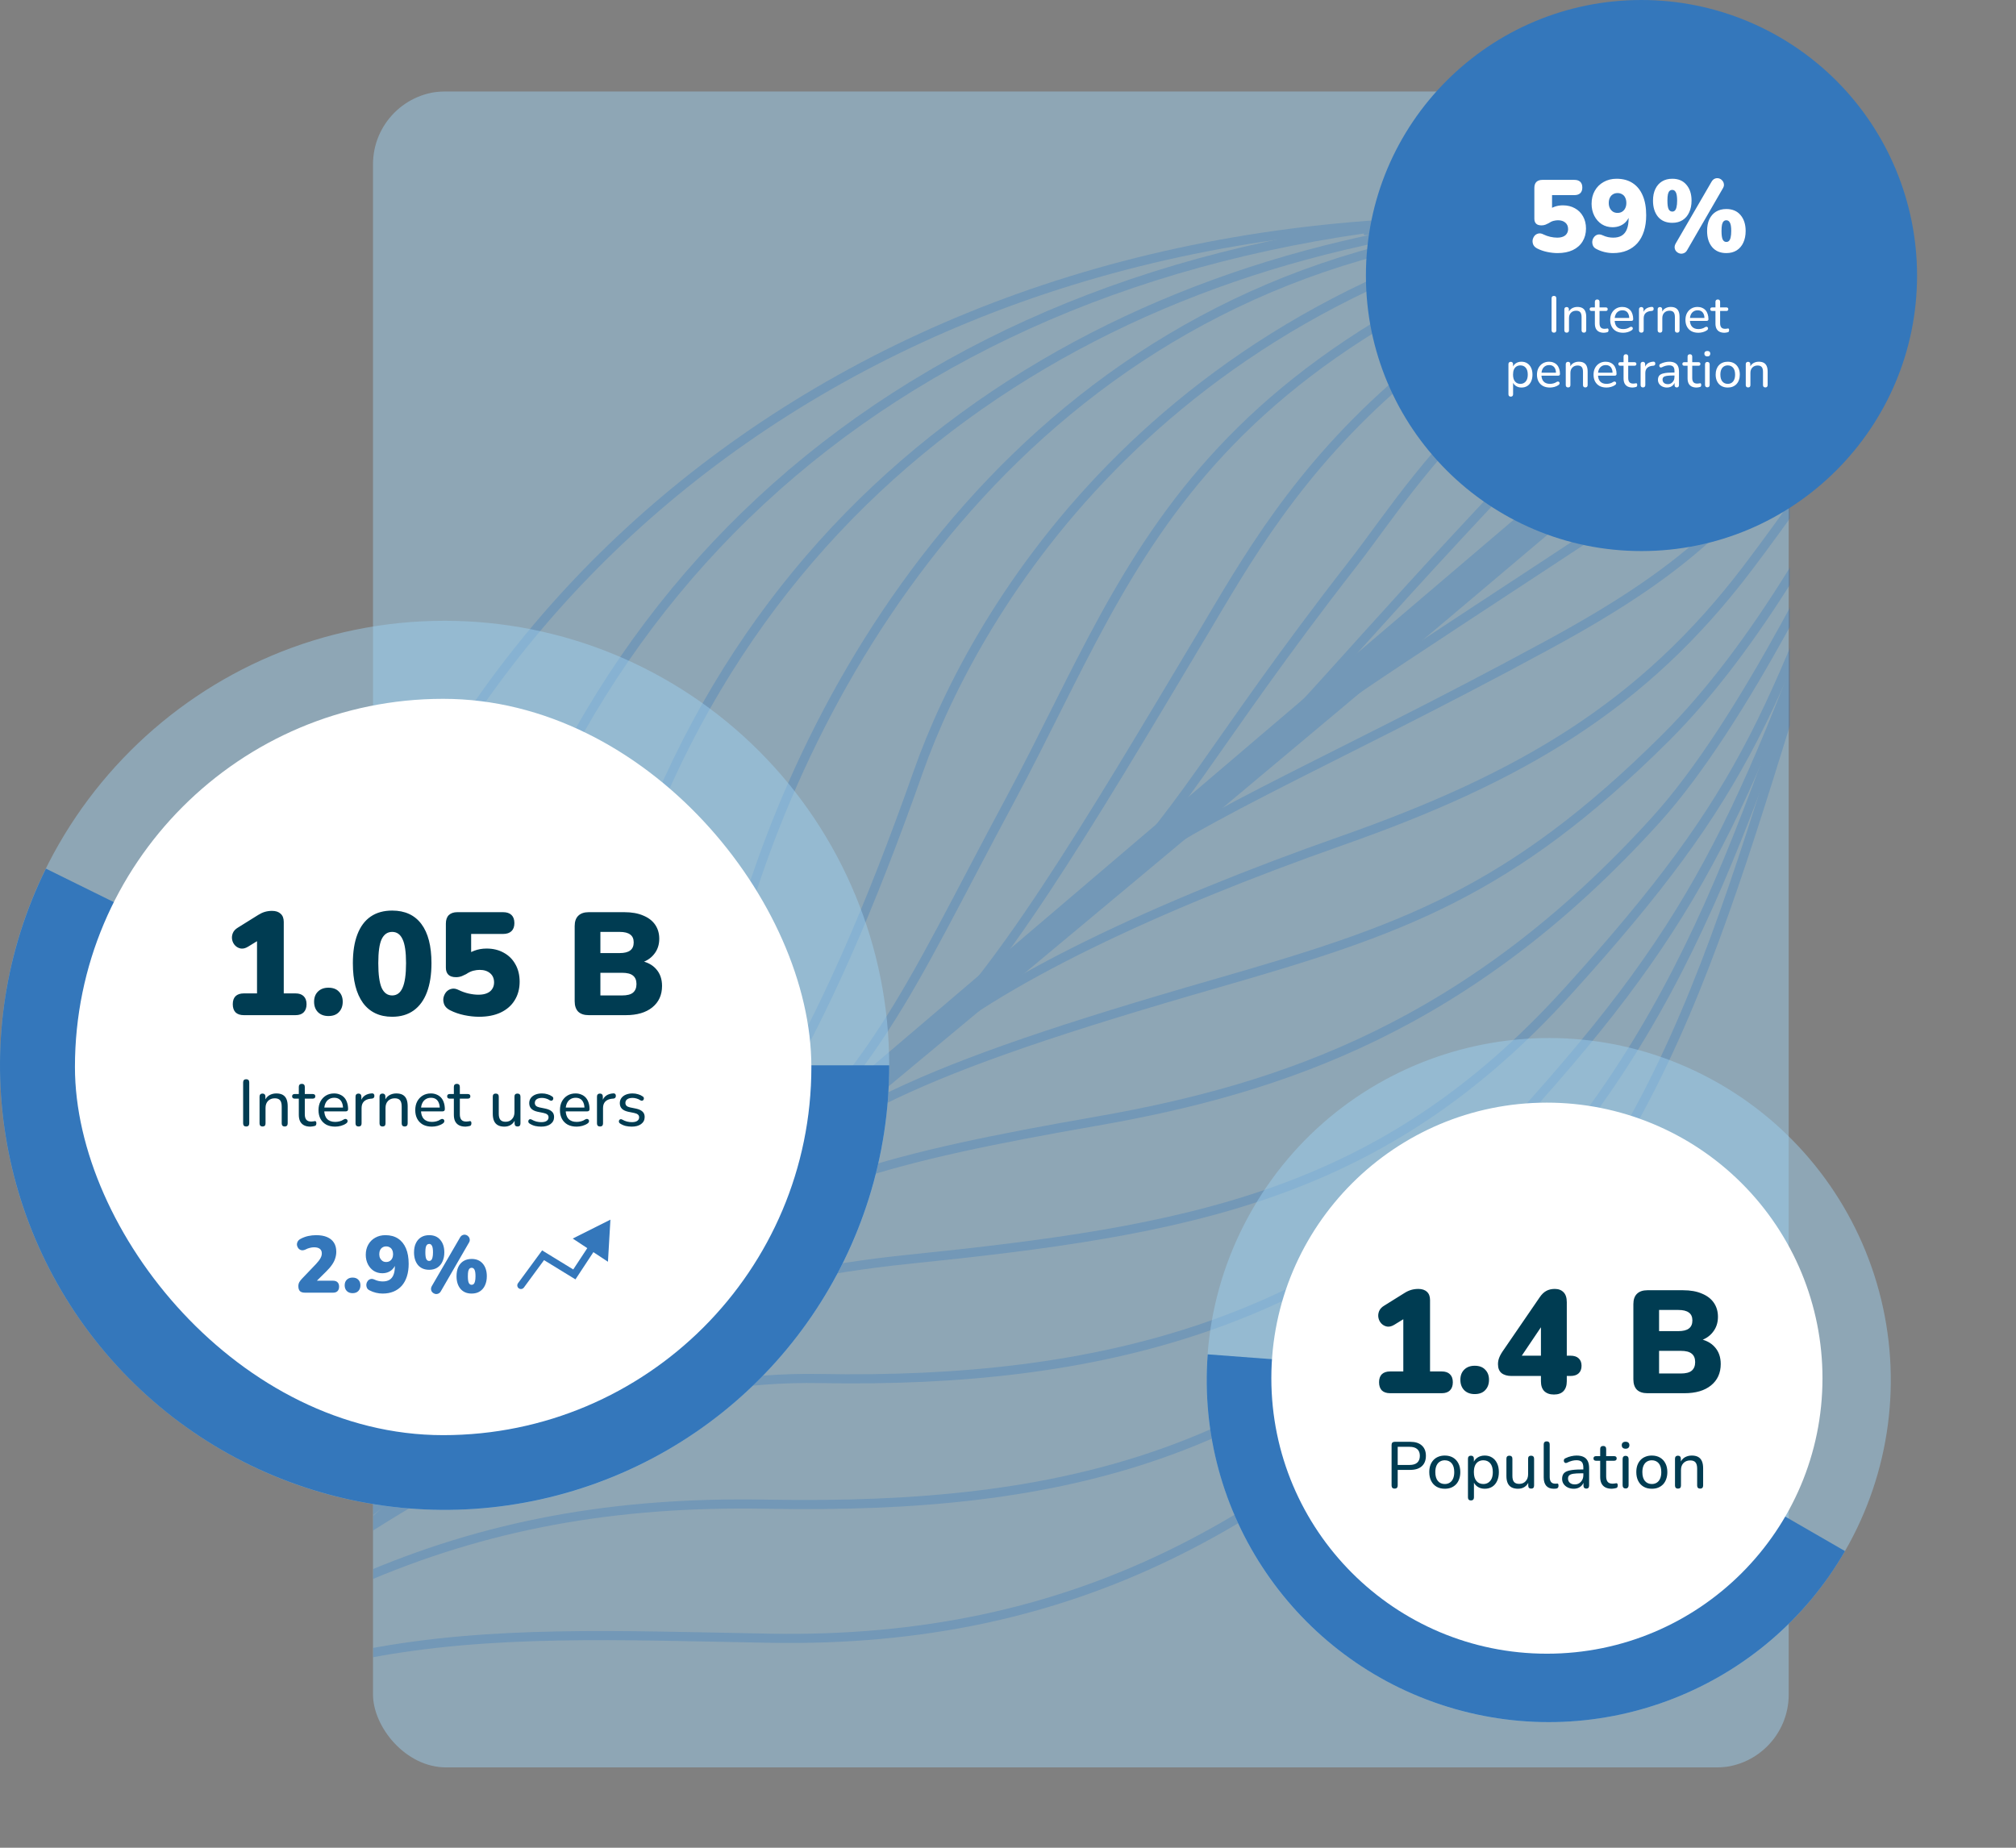 <svg xmlns="http://www.w3.org/2000/svg" width="552" height="506" viewBox="0 0 552 506" fill="none"><rect x="0" y="0" width="552" height="506" fill="#808080" stroke="none"/><g clip-path="url(#clip0_2116_5388)"><rect x="101.766" y="25.06" width="388" height="459" rx="20" fill="#9ED1F1" fill-opacity="0.47"></rect><g opacity="0.3"><path d="M474.882 92.484L-9.863 505.597C129.057 390.989 421.077 149.063 477.799 98.221C518.676 61.582 550.452 44.472 572.177 35.927C531.619 53.655 506.572 130.538 499.119 166.763C519.507 80.888 570.104 39.281 592.854 29.212C611.988 24.282 623.491 22.236 622.487 16.936C621.483 11.636 604.879 19.316 591.461 21.86C555.385 23.058 442.979 55.881 373.489 63.111C413.491 64.499 519.617 41.87 567.679 30.382C531.033 46.675 492.245 76.594 474.882 92.484Z" fill="#3477BB" stroke="#3477BB" stroke-width="2.5"></path><path d="M84.4 319.436C75.081 428.501 34.21 468.451 -9.705 505.411C73.75 442.561 127.122 447.09 210.678 448.627C294.234 450.164 352.201 416.987 409.801 357.655C467.401 298.323 477.575 225.014 510.607 131.538C537.033 56.758 591.376 24.474 612.945 20.924C612.945 20.924 619.016 19.01 571.475 24.224C513.259 30.608 446.88 58.315 386.894 60.982C207.084 68.978 95.264 192.288 84.4 319.436Z" stroke="#3477BB" stroke-width="2.5"></path><path d="M-9.706 505.41C34.209 468.451 101.167 441.016 123.241 303.954C145.314 166.893 240.374 76.983 386.893 60.982C446.821 54.438 513.258 30.608 571.475 24.224C619.016 19.01 612.945 20.924 612.945 20.924C591.375 24.474 537.033 56.757 510.607 131.538C477.574 225.014 464.413 279.144 406.813 338.476C349.212 397.808 293.44 413.459 209.884 411.923C126.328 410.386 68.724 437.785 -9.706 505.41Z" stroke="#3477BB" stroke-width="2.5"></path><path d="M-9.702 505.411C52.781 448.155 135.92 414.782 161.105 283.264C187.254 146.716 286.187 77.245 399.066 61.366C458.88 52.952 513.262 30.609 571.478 24.224C619.019 19.011 612.948 20.925 612.948 20.925C591.379 24.474 537.715 53.79 511.289 128.571C478.256 222.046 466.876 250.069 416.217 306.051C365.093 362.545 301.141 378.921 224.651 377.514C141.095 375.977 68.728 437.785 -9.702 505.411Z" stroke="#3477BB" stroke-width="2.5"></path><path d="M-9.702 505.412C52.781 448.156 163.061 401.869 201.293 259.308C221.874 182.568 282.972 80.285 405.139 63.099C464.953 54.685 513.262 30.61 571.478 24.225C619.019 19.012 612.948 20.926 612.948 20.926C591.379 24.475 543.887 38.404 516.11 112.739C485.183 195.505 479.983 215.415 429.323 271.397C378.2 327.891 325.354 337.005 248.697 344.868C153.444 354.638 125.11 394.64 -9.702 505.412Z" stroke="#3477BB" stroke-width="2.5"></path><path d="M-9.702 505.41C158.279 359.825 197.528 364.177 251.502 211.133C266.974 167.261 318.943 77.451 448.775 55.378C508.433 45.235 513.261 30.608 571.478 24.223C619.019 19.009 612.948 20.924 612.948 20.924C591.378 24.473 550.674 43.216 516.948 115.222C502.784 145.464 477.435 197.942 453.473 224.421C402.35 280.915 351.173 298.133 300.387 307.013C188.001 326.663 187.144 335.906 -9.702 505.41Z" stroke="#3477BB" stroke-width="2.5"></path><path d="M276.55 219.095C247.199 273.747 240.932 293.022 196.564 332.707C227.375 305.148 248.664 293.576 333.314 269.219C383.205 254.863 413.244 244.686 456.124 201.973C480.94 177.254 502.254 139.126 516.419 108.883C550.144 36.877 591.376 24.473 612.945 20.924C612.945 20.924 619.017 19.009 571.476 24.223C513.259 30.607 541.568 30.024 482.856 46.252C325.673 89.697 313.239 150.78 276.55 219.095Z" stroke="#3477BB" stroke-width="2.5"></path><path d="M329.184 173.752C297.377 227.04 272.967 268.323 250.22 288.669C272.533 268.711 317.263 247.85 367.391 230.225C416.551 212.941 449.89 193.272 478.417 155.706C499.656 127.738 525.321 87.854 545.794 61.432C568.21 32.503 591.384 24.474 612.954 20.925C554.738 27.309 590.516 20.394 531.541 35.281C385.116 72.242 352.711 134.334 329.184 173.752Z" stroke="#3477BB" stroke-width="2.5"></path><path d="M539.628 34.309C416.566 79.281 390.917 128.083 370.393 154.415C331.081 204.851 322.611 225.149 299.864 245.495C322.177 225.537 360.826 210.833 423.835 176.613C465.107 154.198 477.741 139.68 506.269 102.114C527.508 74.146 556.851 47.557 556.851 47.557" stroke="#3477BB" stroke-width="2.5"></path><path d="M414.986 129.927C368.767 178.753 353.236 199.463 330.489 219.81C352.802 199.852 377.54 184.792 444.342 140.679C483.714 114.68 497.626 97.828 516.811 78.31C541.372 53.322 556.847 47.558 556.847 47.558C556.847 47.558 591.385 24.476 612.954 20.926C554.738 27.311 559.695 29.66 553.935 32.188C464.986 71.227 437.897 105.723 414.986 129.927Z" stroke="#3477BB" stroke-width="2.5"></path></g></g><path fill-rule="evenodd" clip-rule="evenodd" d="M0 291.737C0 224.503 54.503 170 121.737 170C154.023 170 184.987 182.826 207.817 205.656C230.647 228.486 243.473 259.45 243.473 291.737C243.473 358.97 188.97 413.473 121.737 413.473C54.503 413.473 0 358.97 0 291.737Z" fill="#9ED1F1" fill-opacity="0.47"></path><path fill-rule="evenodd" clip-rule="evenodd" d="M243.475 291.736C243.475 341.945 212.65 387.004 165.853 405.199C119.056 423.393 65.89 410.991 31.974 373.968C-1.942 336.945 -9.649 282.898 12.568 237.871L121.739 291.736H243.475Z" fill="#3477BB"></path><mask id="mask0_2116_5388" style="mask-type:luminance" maskUnits="userSpaceOnUse" x="16" y="186" width="211" height="211"><path fill-rule="evenodd" clip-rule="evenodd" d="M16.852 186.705H226.625V396.769H16.852V186.705Z" fill="white"></path></mask><g mask="url(#mask0_2116_5388)"><rect x="20.52" y="191.374" width="201.641" height="201.641" rx="100.82" fill="white"></rect><path d="M141.835 351.408C141.508 351.853 141.603 352.479 142.049 352.806C142.494 353.133 143.12 353.037 143.447 352.592L141.835 351.408ZM148.702 343.75L149.224 342.898L148.44 342.417L147.896 343.158L148.702 343.75ZM157.263 349L156.74 349.852L157.565 350.359L158.098 349.55L157.263 349ZM167.141 334L156.819 339.176L166.463 345.527L167.141 334ZM143.447 352.592L149.507 344.342L147.896 343.158L141.835 351.408L143.447 352.592ZM148.179 344.602L156.74 349.852L157.785 348.148L149.224 342.898L148.179 344.602ZM158.098 349.55L163.026 342.067L161.356 340.967L156.427 348.45L158.098 349.55Z" fill="#3477BB"></path><path d="M83.518 354C82.872 354 82.403 353.853 82.11 353.56C81.831 353.252 81.692 352.805 81.692 352.218C81.692 351.807 81.78 351.441 81.956 351.118C82.146 350.795 82.388 350.48 82.682 350.172L86.532 346.146C87.104 345.53 87.507 345.002 87.742 344.562C87.991 344.122 88.116 343.682 88.116 343.242C88.116 342.685 87.932 342.267 87.566 341.988C87.199 341.709 86.671 341.57 85.982 341.57C85.63 341.57 85.256 341.621 84.86 341.724C84.464 341.812 84.038 341.973 83.584 342.208C83.188 342.384 82.828 342.435 82.506 342.362C82.198 342.289 81.934 342.127 81.714 341.878C81.508 341.629 81.376 341.343 81.318 341.02C81.274 340.697 81.325 340.382 81.472 340.074C81.618 339.751 81.882 339.487 82.264 339.282C82.938 338.915 83.635 338.651 84.354 338.49C85.087 338.329 85.82 338.248 86.554 338.248C87.756 338.248 88.761 338.424 89.568 338.776C90.389 339.128 91.012 339.641 91.438 340.316C91.863 340.976 92.076 341.797 92.076 342.78C92.076 343.396 91.98 343.997 91.79 344.584C91.614 345.171 91.32 345.757 90.91 346.344C90.514 346.931 89.978 347.554 89.304 348.214L85.74 351.734V350.722H91.174C91.716 350.722 92.127 350.861 92.406 351.14C92.699 351.419 92.846 351.822 92.846 352.35C92.846 352.878 92.699 353.289 92.406 353.582C92.127 353.861 91.716 354 91.174 354H83.518ZM96.533 354.132C95.873 354.132 95.345 353.934 94.949 353.538C94.568 353.142 94.377 352.621 94.377 351.976C94.377 351.345 94.568 350.839 94.949 350.458C95.345 350.062 95.873 349.864 96.533 349.864C97.222 349.864 97.75 350.062 98.117 350.458C98.498 350.839 98.689 351.345 98.689 351.976C98.689 352.621 98.498 353.142 98.117 353.538C97.75 353.934 97.222 354.132 96.533 354.132ZM104.771 354.242C104.17 354.242 103.561 354.169 102.945 354.022C102.329 353.875 101.742 353.655 101.185 353.362C100.833 353.186 100.591 352.951 100.459 352.658C100.327 352.35 100.276 352.035 100.305 351.712C100.349 351.375 100.466 351.081 100.657 350.832C100.848 350.568 101.097 350.385 101.405 350.282C101.728 350.179 102.087 350.216 102.483 350.392C102.923 350.597 103.334 350.737 103.715 350.81C104.096 350.883 104.463 350.92 104.815 350.92C105.548 350.92 106.157 350.773 106.641 350.48C107.14 350.172 107.506 349.717 107.741 349.116C107.99 348.5 108.115 347.737 108.115 346.828V345.684H108.445C108.328 346.3 108.086 346.835 107.719 347.29C107.367 347.745 106.927 348.089 106.399 348.324C105.886 348.559 105.306 348.676 104.661 348.676C103.81 348.676 103.04 348.463 102.351 348.038C101.676 347.598 101.141 346.997 100.745 346.234C100.349 345.457 100.151 344.591 100.151 343.638C100.151 342.582 100.378 341.651 100.833 340.844C101.288 340.037 101.918 339.407 102.725 338.952C103.546 338.483 104.478 338.248 105.519 338.248C106.883 338.248 108.034 338.556 108.973 339.172C109.926 339.788 110.652 340.683 111.151 341.856C111.65 343.015 111.899 344.43 111.899 346.102C111.899 347.378 111.738 348.522 111.415 349.534C111.092 350.546 110.623 351.404 110.007 352.108C109.391 352.797 108.643 353.325 107.763 353.692C106.883 354.059 105.886 354.242 104.771 354.242ZM105.739 345.596C106.12 345.596 106.45 345.508 106.729 345.332C107.022 345.141 107.242 344.892 107.389 344.584C107.55 344.261 107.631 343.887 107.631 343.462C107.631 343.022 107.55 342.641 107.389 342.318C107.242 341.995 107.022 341.753 106.729 341.592C106.45 341.416 106.12 341.328 105.739 341.328C105.358 341.328 105.028 341.416 104.749 341.592C104.47 341.753 104.25 341.995 104.089 342.318C103.928 342.641 103.847 343.022 103.847 343.462C103.847 343.887 103.928 344.261 104.089 344.584C104.25 344.892 104.47 345.141 104.749 345.332C105.028 345.508 105.358 345.596 105.739 345.596ZM120.713 353.604C120.522 353.941 120.28 354.161 119.987 354.264C119.693 354.381 119.407 354.403 119.129 354.33C118.85 354.257 118.608 354.117 118.403 353.912C118.197 353.707 118.073 353.45 118.029 353.142C117.985 352.834 118.058 352.511 118.249 352.174L125.949 338.908C126.154 338.556 126.396 338.329 126.675 338.226C126.953 338.109 127.232 338.087 127.511 338.16C127.804 338.233 128.046 338.38 128.237 338.6C128.442 338.805 128.567 339.062 128.611 339.37C128.669 339.663 128.596 339.979 128.391 340.316L120.713 353.604ZM117.523 347.73C116.203 347.73 115.176 347.297 114.443 346.432C113.724 345.552 113.365 344.393 113.365 342.956C113.365 341.988 113.533 341.152 113.871 340.448C114.208 339.744 114.685 339.201 115.301 338.82C115.917 338.439 116.657 338.248 117.523 338.248C118.828 338.248 119.84 338.681 120.559 339.546C121.292 340.397 121.659 341.533 121.659 342.956C121.659 343.909 121.49 344.745 121.153 345.464C120.83 346.183 120.361 346.74 119.745 347.136C119.129 347.532 118.388 347.73 117.523 347.73ZM117.523 345.31C117.743 345.31 117.926 345.237 118.073 345.09C118.234 344.929 118.351 344.679 118.425 344.342C118.513 343.99 118.557 343.528 118.557 342.956C118.557 342.091 118.461 341.489 118.271 341.152C118.095 340.815 117.845 340.646 117.523 340.646C117.288 340.646 117.09 340.719 116.929 340.866C116.782 340.998 116.665 341.233 116.577 341.57C116.503 341.907 116.467 342.369 116.467 342.956C116.467 343.836 116.555 344.452 116.731 344.804C116.907 345.141 117.171 345.31 117.523 345.31ZM129.139 354.242C127.833 354.242 126.814 353.809 126.081 352.944C125.362 352.079 125.003 350.927 125.003 349.49C125.003 348.507 125.164 347.664 125.487 346.96C125.824 346.256 126.301 345.713 126.917 345.332C127.547 344.951 128.288 344.76 129.139 344.76C130.444 344.76 131.463 345.193 132.197 346.058C132.93 346.923 133.297 348.067 133.297 349.49C133.297 350.443 133.128 351.279 132.791 351.998C132.468 352.702 131.999 353.252 131.383 353.648C130.767 354.044 130.019 354.242 129.139 354.242ZM129.139 351.844C129.373 351.844 129.564 351.771 129.711 351.624C129.872 351.463 129.989 351.213 130.063 350.876C130.151 350.524 130.195 350.062 130.195 349.49C130.195 348.625 130.099 348.023 129.909 347.686C129.733 347.349 129.476 347.18 129.139 347.18C128.919 347.18 128.728 347.253 128.567 347.4C128.42 347.532 128.303 347.767 128.215 348.104C128.141 348.427 128.105 348.889 128.105 349.49C128.105 350.37 128.193 350.986 128.369 351.338C128.545 351.675 128.801 351.844 129.139 351.844Z" fill="#3477BB"></path><path d="M66.776 278C65.789 278 65.029 277.747 64.496 277.24C63.989 276.707 63.736 275.96 63.736 275C63.736 274.04 63.989 273.307 64.496 272.8C65.029 272.293 65.789 272.04 66.776 272.04H70.376V255.68H73.736L67.936 259.24C67.243 259.667 66.589 259.84 65.976 259.76C65.363 259.653 64.843 259.387 64.416 258.96C63.989 258.533 63.709 258.013 63.576 257.4C63.443 256.787 63.496 256.173 63.736 255.56C63.976 254.947 64.456 254.427 65.176 254L70.696 250.56C71.283 250.187 71.883 249.907 72.496 249.72C73.136 249.533 73.803 249.44 74.496 249.44C75.509 249.44 76.296 249.707 76.856 250.24C77.416 250.747 77.696 251.493 77.696 252.48V272.04H80.896C81.883 272.04 82.629 272.293 83.136 272.8C83.669 273.307 83.936 274.04 83.936 275C83.936 275.96 83.669 276.707 83.136 277.24C82.629 277.747 81.883 278 80.896 278H66.776ZM89.921 278.24C88.721 278.24 87.76 277.88 87.04 277.16C86.347 276.44 86.001 275.493 86.001 274.32C86.001 273.173 86.347 272.253 87.04 271.56C87.76 270.84 88.721 270.48 89.921 270.48C91.174 270.48 92.134 270.84 92.8 271.56C93.494 272.253 93.841 273.173 93.841 274.32C93.841 275.493 93.494 276.44 92.8 277.16C92.134 277.88 91.174 278.24 89.921 278.24ZM107.379 278.44C103.912 278.44 101.246 277.173 99.379 274.64C97.539 272.08 96.619 268.467 96.619 263.8C96.619 260.653 97.032 258.013 97.859 255.88C98.686 253.72 99.899 252.093 101.499 251C103.099 249.907 105.059 249.36 107.379 249.36C110.872 249.36 113.539 250.587 115.379 253.04C117.219 255.493 118.139 259.067 118.139 263.76C118.139 266.88 117.726 269.533 116.899 271.72C116.072 273.907 114.859 275.573 113.259 276.72C111.659 277.867 109.699 278.44 107.379 278.44ZM107.379 272.6C108.659 272.6 109.606 271.907 110.219 270.52C110.859 269.107 111.179 266.853 111.179 263.76C111.179 260.693 110.859 258.507 110.219 257.2C109.606 255.867 108.659 255.2 107.379 255.2C106.099 255.2 105.139 255.867 104.499 257.2C103.886 258.507 103.579 260.693 103.579 263.76C103.579 266.853 103.886 269.107 104.499 270.52C105.139 271.907 106.099 272.6 107.379 272.6ZM131.163 278.44C129.883 278.44 128.537 278.293 127.123 278C125.71 277.707 124.403 277.253 123.203 276.64C122.483 276.267 121.977 275.787 121.683 275.2C121.417 274.587 121.323 273.973 121.403 273.36C121.51 272.747 121.75 272.2 122.123 271.72C122.523 271.24 123.017 270.933 123.603 270.8C124.217 270.64 124.883 270.747 125.603 271.12C126.483 271.547 127.39 271.867 128.323 272.08C129.283 272.293 130.177 272.4 131.003 272.4C131.91 272.4 132.683 272.267 133.323 272C133.963 271.733 134.443 271.347 134.763 270.84C135.11 270.333 135.283 269.733 135.283 269.04C135.283 267.973 134.923 267.133 134.203 266.52C133.483 265.907 132.523 265.6 131.323 265.6C130.79 265.6 130.203 265.68 129.563 265.84C128.95 266 128.31 266.307 127.643 266.76C127.35 266.92 126.95 267.107 126.443 267.32C125.937 267.507 125.417 267.6 124.883 267.6C123.923 267.6 123.217 267.373 122.763 266.92C122.31 266.467 122.083 265.827 122.083 265V252.92C122.083 251.907 122.35 251.133 122.883 250.6C123.443 250.067 124.217 249.8 125.203 249.8H137.763C138.75 249.8 139.51 250.053 140.043 250.56C140.577 251.067 140.843 251.813 140.843 252.8C140.843 253.76 140.577 254.493 140.043 255C139.51 255.507 138.75 255.76 137.763 255.76H129.003V262.04H127.323C127.963 261.293 128.803 260.733 129.843 260.36C130.883 259.96 132.017 259.76 133.243 259.76C135.03 259.76 136.603 260.147 137.963 260.92C139.323 261.667 140.377 262.72 141.123 264.08C141.897 265.44 142.283 267.027 142.283 268.84C142.283 270.76 141.83 272.453 140.923 273.92C140.043 275.36 138.763 276.48 137.083 277.28C135.43 278.053 133.457 278.44 131.163 278.44ZM161.193 278C159.94 278 158.98 277.68 158.313 277.04C157.673 276.373 157.353 275.427 157.353 274.2V253.6C157.353 252.373 157.673 251.44 158.313 250.8C158.98 250.133 159.94 249.8 161.193 249.8H170.953C172.98 249.8 174.7 250.107 176.113 250.72C177.553 251.307 178.646 252.147 179.393 253.24C180.14 254.333 180.513 255.613 180.513 257.08C180.513 258.733 180.033 260.147 179.073 261.32C178.14 262.493 176.86 263.293 175.233 263.72V263.08C177.153 263.427 178.633 264.2 179.673 265.4C180.74 266.6 181.273 268.133 181.273 270C181.273 272.48 180.38 274.44 178.593 275.88C176.833 277.293 174.42 278 171.353 278H161.193ZM164.393 272.6H170.353C171.713 272.6 172.7 272.347 173.313 271.84C173.953 271.307 174.273 270.52 174.273 269.48C174.273 268.44 173.953 267.667 173.313 267.16C172.7 266.653 171.713 266.4 170.353 266.4H164.393V272.6ZM164.393 261H169.633C170.966 261 171.94 260.76 172.553 260.28C173.193 259.8 173.513 259.067 173.513 258.08C173.513 257.093 173.193 256.373 172.553 255.92C171.94 255.44 170.966 255.2 169.633 255.2H164.393V261Z" fill="#003C52"></path><path d="M67.401 308.491C67.137 308.491 66.933 308.419 66.789 308.275C66.645 308.119 66.573 307.903 66.573 307.627V296.413C66.573 296.125 66.645 295.909 66.789 295.765C66.933 295.621 67.137 295.549 67.401 295.549C67.677 295.549 67.887 295.621 68.031 295.765C68.175 295.909 68.247 296.125 68.247 296.413V307.627C68.247 307.903 68.175 308.119 68.031 308.275C67.899 308.419 67.689 308.491 67.401 308.491ZM71.878 308.491C71.626 308.491 71.428 308.419 71.284 308.275C71.14 308.131 71.068 307.921 71.068 307.645V300.301C71.068 300.025 71.14 299.821 71.284 299.689C71.428 299.545 71.626 299.473 71.878 299.473C72.13 299.473 72.322 299.545 72.454 299.689C72.598 299.821 72.67 300.025 72.67 300.301V301.777L72.472 301.507C72.724 300.823 73.132 300.307 73.696 299.959C74.272 299.611 74.926 299.437 75.658 299.437C76.366 299.437 76.948 299.563 77.404 299.815C77.86 300.067 78.202 300.451 78.43 300.967C78.658 301.483 78.772 302.137 78.772 302.929V307.645C78.772 307.921 78.7 308.131 78.556 308.275C78.424 308.419 78.226 308.491 77.962 308.491C77.698 308.491 77.494 308.419 77.35 308.275C77.206 308.131 77.134 307.921 77.134 307.645V303.019C77.134 302.239 76.984 301.669 76.684 301.309C76.384 300.949 75.904 300.769 75.244 300.769C74.476 300.769 73.858 301.009 73.39 301.489C72.934 301.957 72.706 302.593 72.706 303.397V307.645C72.706 308.209 72.43 308.491 71.878 308.491ZM85.005 308.527C84.297 308.527 83.703 308.401 83.223 308.149C82.755 307.897 82.401 307.531 82.161 307.051C81.933 306.571 81.819 305.983 81.819 305.287V300.859H80.667C80.451 300.859 80.283 300.805 80.163 300.697C80.043 300.577 79.983 300.421 79.983 300.229C79.983 300.025 80.043 299.869 80.163 299.761C80.283 299.653 80.451 299.599 80.667 299.599H81.819V297.637C81.819 297.361 81.891 297.157 82.035 297.025C82.179 296.881 82.383 296.809 82.647 296.809C82.911 296.809 83.109 296.881 83.241 297.025C83.385 297.157 83.457 297.361 83.457 297.637V299.599H85.635C85.863 299.599 86.037 299.653 86.157 299.761C86.277 299.869 86.337 300.025 86.337 300.229C86.337 300.421 86.277 300.577 86.157 300.697C86.037 300.805 85.863 300.859 85.635 300.859H83.457V305.143C83.457 305.803 83.595 306.301 83.871 306.637C84.147 306.973 84.603 307.141 85.239 307.141C85.467 307.141 85.659 307.123 85.815 307.087C85.971 307.039 86.109 307.015 86.229 307.015C86.337 307.003 86.427 307.039 86.499 307.123C86.583 307.207 86.625 307.363 86.625 307.591C86.625 307.759 86.595 307.915 86.535 308.059C86.487 308.191 86.385 308.281 86.229 308.329C86.085 308.377 85.893 308.419 85.653 308.455C85.413 308.503 85.197 308.527 85.005 308.527ZM91.782 308.527C90.834 308.527 90.018 308.347 89.334 307.987C88.662 307.615 88.14 307.093 87.768 306.421C87.396 305.737 87.21 304.933 87.21 304.009C87.21 303.097 87.39 302.299 87.75 301.615C88.122 300.931 88.626 300.397 89.262 300.013C89.91 299.629 90.648 299.437 91.476 299.437C92.064 299.437 92.592 299.539 93.06 299.743C93.54 299.935 93.948 300.217 94.284 300.589C94.62 300.961 94.872 301.417 95.04 301.957C95.22 302.485 95.31 303.085 95.31 303.757C95.31 303.949 95.25 304.099 95.13 304.207C95.022 304.303 94.86 304.351 94.644 304.351H88.488V303.307H94.23L93.924 303.559C93.924 302.935 93.828 302.407 93.636 301.975C93.456 301.531 93.186 301.195 92.826 300.967C92.478 300.739 92.04 300.625 91.512 300.625C90.936 300.625 90.444 300.763 90.036 301.039C89.628 301.303 89.316 301.681 89.1 302.173C88.884 302.653 88.776 303.211 88.776 303.847V303.955C88.776 305.035 89.034 305.851 89.55 306.403C90.066 306.955 90.81 307.231 91.782 307.231C92.166 307.231 92.556 307.183 92.952 307.087C93.36 306.991 93.75 306.817 94.122 306.565C94.302 306.457 94.464 306.409 94.608 306.421C94.764 306.421 94.89 306.469 94.986 306.565C95.082 306.649 95.142 306.757 95.166 306.889C95.19 307.009 95.172 307.141 95.112 307.285C95.052 307.429 94.938 307.555 94.77 307.663C94.374 307.939 93.9 308.155 93.348 308.311C92.808 308.455 92.286 308.527 91.782 308.527ZM98.193 308.491C97.917 308.491 97.707 308.419 97.563 308.275C97.419 308.131 97.347 307.921 97.347 307.645V300.301C97.347 300.025 97.419 299.821 97.563 299.689C97.707 299.545 97.905 299.473 98.157 299.473C98.409 299.473 98.601 299.545 98.733 299.689C98.877 299.821 98.949 300.025 98.949 300.301V301.687H98.769C98.961 300.967 99.321 300.421 99.849 300.049C100.377 299.677 101.043 299.467 101.847 299.419C102.039 299.407 102.195 299.455 102.315 299.563C102.435 299.659 102.501 299.827 102.513 300.067C102.525 300.295 102.471 300.481 102.351 300.625C102.231 300.757 102.045 300.835 101.793 300.859L101.469 300.877C100.677 300.961 100.065 301.219 99.633 301.651C99.213 302.083 99.003 302.677 99.003 303.433V307.645C99.003 307.921 98.931 308.131 98.787 308.275C98.655 308.419 98.457 308.491 98.193 308.491ZM104.731 308.491C104.479 308.491 104.281 308.419 104.137 308.275C103.993 308.131 103.921 307.921 103.921 307.645V300.301C103.921 300.025 103.993 299.821 104.137 299.689C104.281 299.545 104.479 299.473 104.731 299.473C104.983 299.473 105.175 299.545 105.307 299.689C105.451 299.821 105.523 300.025 105.523 300.301V301.777L105.325 301.507C105.577 300.823 105.985 300.307 106.549 299.959C107.125 299.611 107.779 299.437 108.511 299.437C109.219 299.437 109.801 299.563 110.257 299.815C110.713 300.067 111.055 300.451 111.283 300.967C111.511 301.483 111.625 302.137 111.625 302.929V307.645C111.625 307.921 111.553 308.131 111.409 308.275C111.277 308.419 111.079 308.491 110.815 308.491C110.551 308.491 110.347 308.419 110.203 308.275C110.059 308.131 109.987 307.921 109.987 307.645V303.019C109.987 302.239 109.837 301.669 109.537 301.309C109.237 300.949 108.757 300.769 108.097 300.769C107.329 300.769 106.711 301.009 106.243 301.489C105.787 301.957 105.559 302.593 105.559 303.397V307.645C105.559 308.209 105.283 308.491 104.731 308.491ZM118.272 308.527C117.324 308.527 116.508 308.347 115.824 307.987C115.152 307.615 114.63 307.093 114.258 306.421C113.886 305.737 113.7 304.933 113.7 304.009C113.7 303.097 113.88 302.299 114.24 301.615C114.612 300.931 115.116 300.397 115.752 300.013C116.4 299.629 117.138 299.437 117.966 299.437C118.554 299.437 119.082 299.539 119.55 299.743C120.03 299.935 120.438 300.217 120.774 300.589C121.11 300.961 121.362 301.417 121.53 301.957C121.71 302.485 121.8 303.085 121.8 303.757C121.8 303.949 121.74 304.099 121.62 304.207C121.512 304.303 121.35 304.351 121.134 304.351H114.978V303.307H120.72L120.414 303.559C120.414 302.935 120.318 302.407 120.126 301.975C119.946 301.531 119.676 301.195 119.316 300.967C118.968 300.739 118.53 300.625 118.002 300.625C117.426 300.625 116.934 300.763 116.526 301.039C116.118 301.303 115.806 301.681 115.59 302.173C115.374 302.653 115.266 303.211 115.266 303.847V303.955C115.266 305.035 115.524 305.851 116.04 306.403C116.556 306.955 117.3 307.231 118.272 307.231C118.656 307.231 119.046 307.183 119.442 307.087C119.85 306.991 120.24 306.817 120.612 306.565C120.792 306.457 120.954 306.409 121.098 306.421C121.254 306.421 121.38 306.469 121.476 306.565C121.572 306.649 121.632 306.757 121.656 306.889C121.68 307.009 121.662 307.141 121.602 307.285C121.542 307.429 121.428 307.555 121.26 307.663C120.864 307.939 120.39 308.155 119.838 308.311C119.298 308.455 118.776 308.527 118.272 308.527ZM127.456 308.527C126.748 308.527 126.154 308.401 125.674 308.149C125.206 307.897 124.852 307.531 124.612 307.051C124.384 306.571 124.27 305.983 124.27 305.287V300.859H123.118C122.902 300.859 122.734 300.805 122.614 300.697C122.494 300.577 122.434 300.421 122.434 300.229C122.434 300.025 122.494 299.869 122.614 299.761C122.734 299.653 122.902 299.599 123.118 299.599H124.27V297.637C124.27 297.361 124.342 297.157 124.486 297.025C124.63 296.881 124.834 296.809 125.098 296.809C125.362 296.809 125.56 296.881 125.692 297.025C125.836 297.157 125.908 297.361 125.908 297.637V299.599H128.086C128.314 299.599 128.488 299.653 128.608 299.761C128.728 299.869 128.788 300.025 128.788 300.229C128.788 300.421 128.728 300.577 128.608 300.697C128.488 300.805 128.314 300.859 128.086 300.859H125.908V305.143C125.908 305.803 126.046 306.301 126.322 306.637C126.598 306.973 127.054 307.141 127.69 307.141C127.918 307.141 128.11 307.123 128.266 307.087C128.422 307.039 128.56 307.015 128.68 307.015C128.788 307.003 128.878 307.039 128.95 307.123C129.034 307.207 129.076 307.363 129.076 307.591C129.076 307.759 129.046 307.915 128.986 308.059C128.938 308.191 128.836 308.281 128.68 308.329C128.536 308.377 128.344 308.419 128.104 308.455C127.864 308.503 127.648 308.527 127.456 308.527ZM138.096 308.527C137.388 308.527 136.794 308.395 136.314 308.131C135.846 307.867 135.498 307.477 135.27 306.961C135.042 306.445 134.928 305.797 134.928 305.017V300.301C134.928 300.025 134.994 299.821 135.126 299.689C135.27 299.545 135.474 299.473 135.738 299.473C136.002 299.473 136.206 299.545 136.35 299.689C136.494 299.821 136.566 300.025 136.566 300.301V305.017C136.566 305.761 136.716 306.313 137.016 306.673C137.316 307.021 137.79 307.195 138.438 307.195C139.158 307.195 139.74 306.955 140.184 306.475C140.64 305.995 140.868 305.359 140.868 304.567V300.301C140.868 300.025 140.934 299.821 141.066 299.689C141.21 299.545 141.414 299.473 141.678 299.473C141.942 299.473 142.146 299.545 142.29 299.689C142.434 299.821 142.506 300.025 142.506 300.301V307.645C142.506 308.209 142.242 308.491 141.714 308.491C141.45 308.491 141.246 308.419 141.102 308.275C140.97 308.131 140.904 307.921 140.904 307.645V306.079L141.138 306.385C140.898 307.081 140.508 307.615 139.968 307.987C139.44 308.347 138.816 308.527 138.096 308.527ZM148.166 308.527C147.626 308.527 147.08 308.467 146.528 308.347C145.988 308.215 145.478 307.993 144.998 307.681C144.866 307.597 144.77 307.495 144.71 307.375C144.662 307.243 144.644 307.117 144.656 306.997C144.68 306.865 144.734 306.751 144.818 306.655C144.902 306.559 145.004 306.505 145.124 306.493C145.256 306.469 145.394 306.499 145.538 306.583C146.006 306.847 146.456 307.033 146.888 307.141C147.332 307.249 147.77 307.303 148.202 307.303C148.862 307.303 149.36 307.183 149.696 306.943C150.032 306.703 150.2 306.385 150.2 305.989C150.2 305.653 150.086 305.395 149.858 305.215C149.642 305.023 149.3 304.879 148.832 304.783L147.158 304.441C146.414 304.273 145.85 303.997 145.466 303.613C145.094 303.217 144.908 302.713 144.908 302.101C144.908 301.561 145.052 301.093 145.34 300.697C145.64 300.289 146.054 299.977 146.582 299.761C147.11 299.545 147.716 299.437 148.4 299.437C148.928 299.437 149.426 299.509 149.894 299.653C150.374 299.785 150.806 299.989 151.19 300.265C151.334 300.349 151.424 300.457 151.46 300.589C151.508 300.709 151.514 300.835 151.478 300.967C151.454 301.087 151.4 301.189 151.316 301.273C151.232 301.357 151.124 301.411 150.992 301.435C150.86 301.447 150.716 301.411 150.56 301.327C150.212 301.087 149.852 300.919 149.48 300.823C149.12 300.715 148.76 300.661 148.4 300.661C147.752 300.661 147.26 300.787 146.924 301.039C146.6 301.291 146.438 301.621 146.438 302.029C146.438 302.341 146.534 302.599 146.726 302.803C146.93 303.007 147.248 303.157 147.68 303.253L149.354 303.595C150.134 303.763 150.722 304.033 151.118 304.405C151.514 304.765 151.712 305.257 151.712 305.881C151.712 306.697 151.388 307.345 150.74 307.825C150.104 308.293 149.246 308.527 148.166 308.527ZM157.893 308.527C156.945 308.527 156.129 308.347 155.445 307.987C154.773 307.615 154.251 307.093 153.879 306.421C153.507 305.737 153.321 304.933 153.321 304.009C153.321 303.097 153.501 302.299 153.861 301.615C154.233 300.931 154.737 300.397 155.373 300.013C156.021 299.629 156.759 299.437 157.587 299.437C158.175 299.437 158.703 299.539 159.171 299.743C159.651 299.935 160.059 300.217 160.395 300.589C160.731 300.961 160.983 301.417 161.151 301.957C161.331 302.485 161.421 303.085 161.421 303.757C161.421 303.949 161.361 304.099 161.241 304.207C161.133 304.303 160.971 304.351 160.755 304.351H154.599V303.307H160.341L160.035 303.559C160.035 302.935 159.939 302.407 159.747 301.975C159.567 301.531 159.297 301.195 158.937 300.967C158.589 300.739 158.151 300.625 157.623 300.625C157.047 300.625 156.555 300.763 156.147 301.039C155.739 301.303 155.427 301.681 155.211 302.173C154.995 302.653 154.887 303.211 154.887 303.847V303.955C154.887 305.035 155.145 305.851 155.661 306.403C156.177 306.955 156.921 307.231 157.893 307.231C158.277 307.231 158.667 307.183 159.063 307.087C159.471 306.991 159.861 306.817 160.233 306.565C160.413 306.457 160.575 306.409 160.719 306.421C160.875 306.421 161.001 306.469 161.097 306.565C161.193 306.649 161.253 306.757 161.277 306.889C161.301 307.009 161.283 307.141 161.223 307.285C161.163 307.429 161.049 307.555 160.881 307.663C160.485 307.939 160.011 308.155 159.459 308.311C158.919 308.455 158.397 308.527 157.893 308.527ZM164.305 308.491C164.029 308.491 163.819 308.419 163.675 308.275C163.531 308.131 163.459 307.921 163.459 307.645V300.301C163.459 300.025 163.531 299.821 163.675 299.689C163.819 299.545 164.017 299.473 164.269 299.473C164.521 299.473 164.713 299.545 164.845 299.689C164.989 299.821 165.061 300.025 165.061 300.301V301.687H164.881C165.073 300.967 165.433 300.421 165.961 300.049C166.489 299.677 167.155 299.467 167.959 299.419C168.151 299.407 168.307 299.455 168.427 299.563C168.547 299.659 168.613 299.827 168.625 300.067C168.637 300.295 168.583 300.481 168.463 300.625C168.343 300.757 168.157 300.835 167.905 300.859L167.581 300.877C166.789 300.961 166.177 301.219 165.745 301.651C165.325 302.083 165.115 302.677 165.115 303.433V307.645C165.115 307.921 165.043 308.131 164.899 308.275C164.767 308.419 164.569 308.491 164.305 308.491ZM172.969 308.527C172.429 308.527 171.883 308.467 171.331 308.347C170.791 308.215 170.281 307.993 169.801 307.681C169.669 307.597 169.573 307.495 169.513 307.375C169.465 307.243 169.447 307.117 169.459 306.997C169.483 306.865 169.537 306.751 169.621 306.655C169.705 306.559 169.807 306.505 169.927 306.493C170.059 306.469 170.197 306.499 170.341 306.583C170.809 306.847 171.259 307.033 171.691 307.141C172.135 307.249 172.573 307.303 173.005 307.303C173.665 307.303 174.163 307.183 174.499 306.943C174.835 306.703 175.003 306.385 175.003 305.989C175.003 305.653 174.889 305.395 174.661 305.215C174.445 305.023 174.103 304.879 173.635 304.783L171.961 304.441C171.217 304.273 170.653 303.997 170.269 303.613C169.897 303.217 169.711 302.713 169.711 302.101C169.711 301.561 169.855 301.093 170.143 300.697C170.443 300.289 170.857 299.977 171.385 299.761C171.913 299.545 172.519 299.437 173.203 299.437C173.731 299.437 174.229 299.509 174.697 299.653C175.177 299.785 175.609 299.989 175.993 300.265C176.137 300.349 176.227 300.457 176.263 300.589C176.311 300.709 176.317 300.835 176.281 300.967C176.257 301.087 176.203 301.189 176.119 301.273C176.035 301.357 175.927 301.411 175.795 301.435C175.663 301.447 175.519 301.411 175.363 301.327C175.015 301.087 174.655 300.919 174.283 300.823C173.923 300.715 173.563 300.661 173.203 300.661C172.555 300.661 172.063 300.787 171.727 301.039C171.403 301.291 171.241 301.621 171.241 302.029C171.241 302.341 171.337 302.599 171.529 302.803C171.733 303.007 172.051 303.157 172.483 303.253L174.157 303.595C174.937 303.763 175.525 304.033 175.921 304.405C176.317 304.765 176.515 305.257 176.515 305.881C176.515 306.697 176.191 307.345 175.543 307.825C174.907 308.293 174.049 308.527 172.969 308.527Z" fill="#003C52"></path></g><path fill-rule="evenodd" clip-rule="evenodd" d="M374 75.454C374 33.782 407.782 0 449.454 0C469.465 0 488.657 7.95 502.808 22.1C516.958 36.25 524.908 55.442 524.908 75.454C524.908 117.126 491.126 150.908 449.454 150.908C407.782 150.908 374 117.126 374 75.454Z" fill="#3477BB"></path><path d="M426.477 69.308C425.581 69.308 424.638 69.205 423.649 69C422.659 68.795 421.745 68.477 420.905 68.048C420.401 67.787 420.046 67.451 419.841 67.04C419.654 66.611 419.589 66.181 419.645 65.752C419.719 65.323 419.887 64.94 420.149 64.604C420.429 64.268 420.774 64.053 421.185 63.96C421.614 63.848 422.081 63.923 422.585 64.184C423.201 64.483 423.835 64.707 424.489 64.856C425.161 65.005 425.786 65.08 426.365 65.08C426.999 65.08 427.541 64.987 427.989 64.8C428.437 64.613 428.773 64.343 428.997 63.988C429.239 63.633 429.361 63.213 429.361 62.728C429.361 61.981 429.109 61.393 428.605 60.964C428.101 60.535 427.429 60.32 426.589 60.32C426.215 60.32 425.805 60.376 425.357 60.488C424.927 60.6 424.479 60.815 424.013 61.132C423.807 61.244 423.527 61.375 423.173 61.524C422.818 61.655 422.454 61.72 422.081 61.72C421.409 61.72 420.914 61.561 420.597 61.244C420.279 60.927 420.121 60.479 420.121 59.9V51.444C420.121 50.735 420.307 50.193 420.681 49.82C421.073 49.447 421.614 49.26 422.305 49.26H431.097C431.787 49.26 432.319 49.437 432.693 49.792C433.066 50.147 433.253 50.669 433.253 51.36C433.253 52.032 433.066 52.545 432.693 52.9C432.319 53.255 431.787 53.432 431.097 53.432H424.965V57.828H423.789C424.237 57.305 424.825 56.913 425.553 56.652C426.281 56.372 427.074 56.232 427.933 56.232C429.183 56.232 430.285 56.503 431.237 57.044C432.189 57.567 432.926 58.304 433.449 59.256C433.99 60.208 434.261 61.319 434.261 62.588C434.261 63.932 433.943 65.117 433.309 66.144C432.693 67.152 431.797 67.936 430.621 68.496C429.463 69.037 428.082 69.308 426.477 69.308ZM441.67 69.308C440.905 69.308 440.13 69.215 439.346 69.028C438.562 68.841 437.815 68.561 437.106 68.188C436.658 67.964 436.35 67.665 436.182 67.292C436.014 66.9 435.949 66.499 435.986 66.088C436.042 65.659 436.191 65.285 436.434 64.968C436.677 64.632 436.994 64.399 437.386 64.268C437.797 64.137 438.254 64.184 438.758 64.408C439.318 64.669 439.841 64.847 440.326 64.94C440.811 65.033 441.278 65.08 441.726 65.08C442.659 65.08 443.434 64.893 444.05 64.52C444.685 64.128 445.151 63.549 445.45 62.784C445.767 62 445.926 61.029 445.926 59.872V58.416H446.346C446.197 59.2 445.889 59.881 445.422 60.46C444.974 61.039 444.414 61.477 443.742 61.776C443.089 62.075 442.351 62.224 441.53 62.224C440.447 62.224 439.467 61.953 438.59 61.412C437.731 60.852 437.05 60.087 436.546 59.116C436.042 58.127 435.79 57.025 435.79 55.812C435.79 54.468 436.079 53.283 436.658 52.256C437.237 51.229 438.039 50.427 439.066 49.848C440.111 49.251 441.297 48.952 442.622 48.952C444.358 48.952 445.823 49.344 447.018 50.128C448.231 50.912 449.155 52.051 449.79 53.544C450.425 55.019 450.742 56.82 450.742 58.948C450.742 60.572 450.537 62.028 450.126 63.316C449.715 64.604 449.118 65.696 448.334 66.592C447.55 67.469 446.598 68.141 445.478 68.608C444.358 69.075 443.089 69.308 441.67 69.308ZM442.902 58.304C443.387 58.304 443.807 58.192 444.162 57.968C444.535 57.725 444.815 57.408 445.002 57.016C445.207 56.605 445.31 56.129 445.31 55.588C445.31 55.028 445.207 54.543 445.002 54.132C444.815 53.721 444.535 53.413 444.162 53.208C443.807 52.984 443.387 52.872 442.902 52.872C442.417 52.872 441.997 52.984 441.642 53.208C441.287 53.413 441.007 53.721 440.802 54.132C440.597 54.543 440.494 55.028 440.494 55.588C440.494 56.129 440.597 56.605 440.802 57.016C441.007 57.408 441.287 57.725 441.642 57.968C441.997 58.192 442.417 58.304 442.902 58.304ZM461.959 68.496C461.716 68.925 461.408 69.205 461.035 69.336C460.662 69.485 460.298 69.513 459.943 69.42C459.588 69.327 459.28 69.149 459.019 68.888C458.758 68.627 458.599 68.3 458.543 67.908C458.487 67.516 458.58 67.105 458.823 66.676L468.623 49.792C468.884 49.344 469.192 49.055 469.547 48.924C469.902 48.775 470.256 48.747 470.611 48.84C470.984 48.933 471.292 49.12 471.535 49.4C471.796 49.661 471.955 49.988 472.011 50.38C472.086 50.753 471.992 51.155 471.731 51.584L461.959 68.496ZM457.899 61.02C456.219 61.02 454.912 60.469 453.979 59.368C453.064 58.248 452.607 56.773 452.607 54.944C452.607 53.712 452.822 52.648 453.251 51.752C453.68 50.856 454.287 50.165 455.071 49.68C455.855 49.195 456.798 48.952 457.899 48.952C459.56 48.952 460.848 49.503 461.763 50.604C462.696 51.687 463.163 53.133 463.163 54.944C463.163 56.157 462.948 57.221 462.519 58.136C462.108 59.051 461.511 59.76 460.727 60.264C459.943 60.768 459 61.02 457.899 61.02ZM457.899 57.94C458.179 57.94 458.412 57.847 458.599 57.66C458.804 57.455 458.954 57.137 459.047 56.708C459.159 56.26 459.215 55.672 459.215 54.944C459.215 53.843 459.094 53.077 458.851 52.648C458.627 52.219 458.31 52.004 457.899 52.004C457.6 52.004 457.348 52.097 457.143 52.284C456.956 52.452 456.807 52.751 456.695 53.18C456.602 53.609 456.555 54.197 456.555 54.944C456.555 56.064 456.667 56.848 456.891 57.296C457.115 57.725 457.451 57.94 457.899 57.94ZM472.683 69.308C471.022 69.308 469.724 68.757 468.791 67.656C467.876 66.555 467.419 65.089 467.419 63.26C467.419 62.009 467.624 60.936 468.035 60.04C468.464 59.144 469.071 58.453 469.855 57.968C470.658 57.483 471.6 57.24 472.683 57.24C474.344 57.24 475.642 57.791 476.575 58.892C477.508 59.993 477.975 61.449 477.975 63.26C477.975 64.473 477.76 65.537 477.331 66.452C476.92 67.348 476.323 68.048 475.539 68.552C474.755 69.056 473.803 69.308 472.683 69.308ZM472.683 66.256C472.982 66.256 473.224 66.163 473.411 65.976C473.616 65.771 473.766 65.453 473.859 65.024C473.971 64.576 474.027 63.988 474.027 63.26C474.027 62.159 473.906 61.393 473.663 60.964C473.439 60.535 473.112 60.32 472.683 60.32C472.403 60.32 472.16 60.413 471.955 60.6C471.768 60.768 471.619 61.067 471.507 61.496C471.414 61.907 471.367 62.495 471.367 63.26C471.367 64.38 471.479 65.164 471.703 65.612C471.927 66.041 472.254 66.256 472.683 66.256Z" fill="white"></path><path d="M425.479 91.098C425.273 91.098 425.115 91.042 425.003 90.93C424.891 90.809 424.835 90.641 424.835 90.426V81.704C424.835 81.48 424.891 81.312 425.003 81.2C425.115 81.088 425.273 81.032 425.479 81.032C425.693 81.032 425.857 81.088 425.969 81.2C426.081 81.312 426.137 81.48 426.137 81.704V90.426C426.137 90.641 426.081 90.809 425.969 90.93C425.866 91.042 425.703 91.098 425.479 91.098ZM428.961 91.098C428.765 91.098 428.611 91.042 428.499 90.93C428.387 90.818 428.331 90.655 428.331 90.44V84.728C428.331 84.513 428.387 84.355 428.499 84.252C428.611 84.14 428.765 84.084 428.961 84.084C429.157 84.084 429.306 84.14 429.409 84.252C429.521 84.355 429.577 84.513 429.577 84.728V85.876L429.423 85.666C429.619 85.134 429.936 84.733 430.375 84.462C430.823 84.191 431.331 84.056 431.901 84.056C432.451 84.056 432.904 84.154 433.259 84.35C433.613 84.546 433.879 84.845 434.057 85.246C434.234 85.647 434.323 86.156 434.323 86.772V90.44C434.323 90.655 434.267 90.818 434.155 90.93C434.052 91.042 433.898 91.098 433.693 91.098C433.487 91.098 433.329 91.042 433.217 90.93C433.105 90.818 433.049 90.655 433.049 90.44V86.842C433.049 86.235 432.932 85.792 432.699 85.512C432.465 85.232 432.092 85.092 431.579 85.092C430.981 85.092 430.501 85.279 430.137 85.652C429.782 86.016 429.605 86.511 429.605 87.136V90.44C429.605 90.879 429.39 91.098 428.961 91.098ZM439.17 91.126C438.62 91.126 438.158 91.028 437.784 90.832C437.42 90.636 437.145 90.351 436.958 89.978C436.781 89.605 436.692 89.147 436.692 88.606V85.162H435.796C435.628 85.162 435.498 85.12 435.404 85.036C435.311 84.943 435.264 84.821 435.264 84.672C435.264 84.513 435.311 84.392 435.404 84.308C435.498 84.224 435.628 84.182 435.796 84.182H436.692V82.656C436.692 82.441 436.748 82.283 436.86 82.18C436.972 82.068 437.131 82.012 437.336 82.012C437.542 82.012 437.696 82.068 437.798 82.18C437.91 82.283 437.966 82.441 437.966 82.656V84.182H439.66C439.838 84.182 439.973 84.224 440.066 84.308C440.16 84.392 440.206 84.513 440.206 84.672C440.206 84.821 440.16 84.943 440.066 85.036C439.973 85.12 439.838 85.162 439.66 85.162H437.966V88.494C437.966 89.007 438.074 89.395 438.288 89.656C438.503 89.917 438.858 90.048 439.352 90.048C439.53 90.048 439.679 90.034 439.8 90.006C439.922 89.969 440.029 89.95 440.122 89.95C440.206 89.941 440.276 89.969 440.332 90.034C440.398 90.099 440.43 90.221 440.43 90.398C440.43 90.529 440.407 90.65 440.36 90.762C440.323 90.865 440.244 90.935 440.122 90.972C440.01 91.009 439.861 91.042 439.674 91.07C439.488 91.107 439.32 91.126 439.17 91.126ZM444.442 91.126C443.704 91.126 443.07 90.986 442.538 90.706C442.015 90.417 441.609 90.011 441.32 89.488C441.03 88.956 440.886 88.331 440.886 87.612C440.886 86.903 441.026 86.282 441.306 85.75C441.595 85.218 441.987 84.803 442.482 84.504C442.986 84.205 443.56 84.056 444.204 84.056C444.661 84.056 445.072 84.135 445.436 84.294C445.809 84.443 446.126 84.663 446.388 84.952C446.649 85.241 446.845 85.596 446.976 86.016C447.116 86.427 447.186 86.893 447.186 87.416C447.186 87.565 447.139 87.682 447.046 87.766C446.962 87.841 446.836 87.878 446.668 87.878H441.88V87.066H446.346L446.108 87.262C446.108 86.777 446.033 86.366 445.884 86.03C445.744 85.685 445.534 85.423 445.254 85.246C444.983 85.069 444.642 84.98 444.232 84.98C443.784 84.98 443.401 85.087 443.084 85.302C442.766 85.507 442.524 85.801 442.356 86.184C442.188 86.557 442.104 86.991 442.104 87.486V87.57C442.104 88.41 442.304 89.045 442.706 89.474C443.107 89.903 443.686 90.118 444.442 90.118C444.74 90.118 445.044 90.081 445.352 90.006C445.669 89.931 445.972 89.796 446.262 89.6C446.402 89.516 446.528 89.479 446.64 89.488C446.761 89.488 446.859 89.525 446.934 89.6C447.008 89.665 447.055 89.749 447.074 89.852C447.092 89.945 447.078 90.048 447.032 90.16C446.985 90.272 446.896 90.37 446.766 90.454C446.458 90.669 446.089 90.837 445.66 90.958C445.24 91.07 444.834 91.126 444.442 91.126ZM449.428 91.098C449.213 91.098 449.05 91.042 448.938 90.93C448.826 90.818 448.77 90.655 448.77 90.44V84.728C448.77 84.513 448.826 84.355 448.938 84.252C449.05 84.14 449.204 84.084 449.4 84.084C449.596 84.084 449.745 84.14 449.848 84.252C449.96 84.355 450.016 84.513 450.016 84.728V85.806H449.876C450.025 85.246 450.305 84.821 450.716 84.532C451.127 84.243 451.645 84.079 452.27 84.042C452.419 84.033 452.541 84.07 452.634 84.154C452.727 84.229 452.779 84.359 452.788 84.546C452.797 84.723 452.755 84.868 452.662 84.98C452.569 85.083 452.424 85.143 452.228 85.162L451.976 85.176C451.36 85.241 450.884 85.442 450.548 85.778C450.221 86.114 450.058 86.576 450.058 87.164V90.44C450.058 90.655 450.002 90.818 449.89 90.93C449.787 91.042 449.633 91.098 449.428 91.098ZM454.513 91.098C454.317 91.098 454.163 91.042 454.051 90.93C453.939 90.818 453.883 90.655 453.883 90.44V84.728C453.883 84.513 453.939 84.355 454.051 84.252C454.163 84.14 454.317 84.084 454.513 84.084C454.709 84.084 454.859 84.14 454.961 84.252C455.073 84.355 455.129 84.513 455.129 84.728V85.876L454.975 85.666C455.171 85.134 455.489 84.733 455.927 84.462C456.375 84.191 456.884 84.056 457.453 84.056C458.004 84.056 458.457 84.154 458.811 84.35C459.166 84.546 459.432 84.845 459.609 85.246C459.787 85.647 459.875 86.156 459.875 86.772V90.44C459.875 90.655 459.819 90.818 459.707 90.93C459.605 91.042 459.451 91.098 459.245 91.098C459.04 91.098 458.881 91.042 458.769 90.93C458.657 90.818 458.601 90.655 458.601 90.44V86.842C458.601 86.235 458.485 85.792 458.251 85.512C458.018 85.232 457.645 85.092 457.131 85.092C456.534 85.092 456.053 85.279 455.689 85.652C455.335 86.016 455.157 86.511 455.157 87.136V90.44C455.157 90.879 454.943 91.098 454.513 91.098ZM465.045 91.126C464.308 91.126 463.673 90.986 463.141 90.706C462.618 90.417 462.212 90.011 461.923 89.488C461.634 88.956 461.489 88.331 461.489 87.612C461.489 86.903 461.629 86.282 461.909 85.75C462.198 85.218 462.59 84.803 463.085 84.504C463.589 84.205 464.163 84.056 464.807 84.056C465.264 84.056 465.675 84.135 466.039 84.294C466.412 84.443 466.73 84.663 466.991 84.952C467.252 85.241 467.448 85.596 467.579 86.016C467.719 86.427 467.789 86.893 467.789 87.416C467.789 87.565 467.742 87.682 467.649 87.766C467.565 87.841 467.439 87.878 467.271 87.878H462.483V87.066H466.949L466.711 87.262C466.711 86.777 466.636 86.366 466.487 86.03C466.347 85.685 466.137 85.423 465.857 85.246C465.586 85.069 465.246 84.98 464.835 84.98C464.387 84.98 464.004 85.087 463.687 85.302C463.37 85.507 463.127 85.801 462.959 86.184C462.791 86.557 462.707 86.991 462.707 87.486V87.57C462.707 88.41 462.908 89.045 463.309 89.474C463.71 89.903 464.289 90.118 465.045 90.118C465.344 90.118 465.647 90.081 465.955 90.006C466.272 89.931 466.576 89.796 466.865 89.6C467.005 89.516 467.131 89.479 467.243 89.488C467.364 89.488 467.462 89.525 467.537 89.6C467.612 89.665 467.658 89.749 467.677 89.852C467.696 89.945 467.682 90.048 467.635 90.16C467.588 90.272 467.5 90.37 467.369 90.454C467.061 90.669 466.692 90.837 466.263 90.958C465.843 91.07 465.437 91.126 465.045 91.126ZM472.188 91.126C471.637 91.126 471.175 91.028 470.802 90.832C470.438 90.636 470.163 90.351 469.976 89.978C469.799 89.605 469.71 89.147 469.71 88.606V85.162H468.814C468.646 85.162 468.515 85.12 468.422 85.036C468.329 84.943 468.282 84.821 468.282 84.672C468.282 84.513 468.329 84.392 468.422 84.308C468.515 84.224 468.646 84.182 468.814 84.182H469.71V82.656C469.71 82.441 469.766 82.283 469.878 82.18C469.99 82.068 470.149 82.012 470.354 82.012C470.559 82.012 470.713 82.068 470.816 82.18C470.928 82.283 470.984 82.441 470.984 82.656V84.182H472.678C472.855 84.182 472.991 84.224 473.084 84.308C473.177 84.392 473.224 84.513 473.224 84.672C473.224 84.821 473.177 84.943 473.084 85.036C472.991 85.12 472.855 85.162 472.678 85.162H470.984V88.494C470.984 89.007 471.091 89.395 471.306 89.656C471.521 89.917 471.875 90.048 472.37 90.048C472.547 90.048 472.697 90.034 472.818 90.006C472.939 89.969 473.047 89.95 473.14 89.95C473.224 89.941 473.294 89.969 473.35 90.034C473.415 90.099 473.448 90.221 473.448 90.398C473.448 90.529 473.425 90.65 473.378 90.762C473.341 90.865 473.261 90.935 473.14 90.972C473.028 91.009 472.879 91.042 472.692 91.07C472.505 91.107 472.337 91.126 472.188 91.126ZM413.655 108.618C413.459 108.618 413.305 108.562 413.193 108.45C413.081 108.338 413.025 108.179 413.025 107.974V99.728C413.025 99.513 413.081 99.355 413.193 99.252C413.305 99.14 413.459 99.084 413.655 99.084C413.86 99.084 414.014 99.14 414.117 99.252C414.229 99.355 414.285 99.513 414.285 99.728V101.002L414.131 100.75C414.28 100.237 414.574 99.826 415.013 99.518C415.452 99.21 415.979 99.056 416.595 99.056C417.202 99.056 417.729 99.201 418.177 99.49C418.625 99.77 418.975 100.176 419.227 100.708C419.479 101.231 419.605 101.856 419.605 102.584C419.605 103.303 419.479 103.933 419.227 104.474C418.984 105.006 418.634 105.417 418.177 105.706C417.729 105.986 417.202 106.126 416.595 106.126C415.988 106.126 415.466 105.972 415.027 105.664C414.588 105.356 414.294 104.95 414.145 104.446H414.299V107.974C414.299 108.179 414.243 108.338 414.131 108.45C414.019 108.562 413.86 108.618 413.655 108.618ZM416.301 105.118C416.702 105.118 417.052 105.02 417.351 104.824C417.659 104.628 417.897 104.343 418.065 103.97C418.233 103.597 418.317 103.135 418.317 102.584C418.317 101.763 418.135 101.137 417.771 100.708C417.407 100.279 416.917 100.064 416.301 100.064C415.89 100.064 415.531 100.162 415.223 100.358C414.924 100.545 414.691 100.825 414.523 101.198C414.364 101.571 414.285 102.033 414.285 102.584C414.285 103.405 414.467 104.035 414.831 104.474C415.195 104.903 415.685 105.118 416.301 105.118ZM424.392 106.126C423.654 106.126 423.02 105.986 422.488 105.706C421.965 105.417 421.559 105.011 421.27 104.488C420.98 103.956 420.836 103.331 420.836 102.612C420.836 101.903 420.976 101.282 421.256 100.75C421.545 100.218 421.937 99.803 422.432 99.504C422.936 99.205 423.51 99.056 424.154 99.056C424.611 99.056 425.022 99.135 425.386 99.294C425.759 99.443 426.076 99.663 426.338 99.952C426.599 100.241 426.795 100.596 426.926 101.016C427.066 101.427 427.136 101.893 427.136 102.416C427.136 102.565 427.089 102.682 426.996 102.766C426.912 102.841 426.786 102.878 426.618 102.878H421.83V102.066H426.296L426.058 102.262C426.058 101.777 425.983 101.366 425.834 101.03C425.694 100.685 425.484 100.423 425.204 100.246C424.933 100.069 424.592 99.98 424.182 99.98C423.734 99.98 423.351 100.087 423.034 100.302C422.716 100.507 422.474 100.801 422.306 101.184C422.138 101.557 422.054 101.991 422.054 102.486V102.57C422.054 103.41 422.254 104.045 422.656 104.474C423.057 104.903 423.636 105.118 424.392 105.118C424.69 105.118 424.994 105.081 425.302 105.006C425.619 104.931 425.922 104.796 426.212 104.6C426.352 104.516 426.478 104.479 426.59 104.488C426.711 104.488 426.809 104.525 426.884 104.6C426.958 104.665 427.005 104.749 427.024 104.852C427.042 104.945 427.028 105.048 426.982 105.16C426.935 105.272 426.846 105.37 426.716 105.454C426.408 105.669 426.039 105.837 425.61 105.958C425.19 106.07 424.784 106.126 424.392 106.126ZM429.35 106.098C429.154 106.098 429 106.042 428.888 105.93C428.776 105.818 428.72 105.655 428.72 105.44V99.728C428.72 99.513 428.776 99.355 428.888 99.252C429 99.14 429.154 99.084 429.35 99.084C429.546 99.084 429.696 99.14 429.798 99.252C429.91 99.355 429.966 99.513 429.966 99.728V100.876L429.812 100.666C430.008 100.134 430.326 99.733 430.764 99.462C431.212 99.191 431.721 99.056 432.29 99.056C432.841 99.056 433.294 99.154 433.648 99.35C434.003 99.546 434.269 99.845 434.446 100.246C434.624 100.647 434.712 101.156 434.712 101.772V105.44C434.712 105.655 434.656 105.818 434.544 105.93C434.442 106.042 434.288 106.098 434.082 106.098C433.877 106.098 433.718 106.042 433.606 105.93C433.494 105.818 433.438 105.655 433.438 105.44V101.842C433.438 101.235 433.322 100.792 433.088 100.512C432.855 100.232 432.482 100.092 431.968 100.092C431.371 100.092 430.89 100.279 430.526 100.652C430.172 101.016 429.994 101.511 429.994 102.136V105.44C429.994 105.879 429.78 106.098 429.35 106.098ZM439.882 106.126C439.145 106.126 438.51 105.986 437.978 105.706C437.455 105.417 437.049 105.011 436.76 104.488C436.471 103.956 436.326 103.331 436.326 102.612C436.326 101.903 436.466 101.282 436.746 100.75C437.035 100.218 437.427 99.803 437.922 99.504C438.426 99.205 439 99.056 439.644 99.056C440.101 99.056 440.512 99.135 440.876 99.294C441.249 99.443 441.567 99.663 441.828 99.952C442.089 100.241 442.285 100.596 442.416 101.016C442.556 101.427 442.626 101.893 442.626 102.416C442.626 102.565 442.579 102.682 442.486 102.766C442.402 102.841 442.276 102.878 442.108 102.878H437.32V102.066H441.786L441.548 102.262C441.548 101.777 441.473 101.366 441.324 101.03C441.184 100.685 440.974 100.423 440.694 100.246C440.423 100.069 440.083 99.98 439.672 99.98C439.224 99.98 438.841 100.087 438.524 100.302C438.207 100.507 437.964 100.801 437.796 101.184C437.628 101.557 437.544 101.991 437.544 102.486V102.57C437.544 103.41 437.745 104.045 438.146 104.474C438.547 104.903 439.126 105.118 439.882 105.118C440.181 105.118 440.484 105.081 440.792 105.006C441.109 104.931 441.413 104.796 441.702 104.6C441.842 104.516 441.968 104.479 442.08 104.488C442.201 104.488 442.299 104.525 442.374 104.6C442.449 104.665 442.495 104.749 442.514 104.852C442.533 104.945 442.519 105.048 442.472 105.16C442.425 105.272 442.337 105.37 442.206 105.454C441.898 105.669 441.529 105.837 441.1 105.958C440.68 106.07 440.274 106.126 439.882 106.126ZM447.025 106.126C446.474 106.126 446.012 106.028 445.639 105.832C445.275 105.636 444.999 105.351 444.813 104.978C444.635 104.605 444.547 104.147 444.547 103.606V100.162H443.651C443.483 100.162 443.352 100.12 443.259 100.036C443.165 99.943 443.119 99.821 443.119 99.672C443.119 99.513 443.165 99.392 443.259 99.308C443.352 99.224 443.483 99.182 443.651 99.182H444.547V97.656C444.547 97.441 444.603 97.283 444.715 97.18C444.827 97.068 444.985 97.012 445.191 97.012C445.396 97.012 445.55 97.068 445.653 97.18C445.765 97.283 445.821 97.441 445.821 97.656V99.182H447.515C447.692 99.182 447.827 99.224 447.921 99.308C448.014 99.392 448.061 99.513 448.061 99.672C448.061 99.821 448.014 99.943 447.921 100.036C447.827 100.12 447.692 100.162 447.515 100.162H445.821V103.494C445.821 104.007 445.928 104.395 446.143 104.656C446.357 104.917 446.712 105.048 447.207 105.048C447.384 105.048 447.533 105.034 447.655 105.006C447.776 104.969 447.883 104.95 447.977 104.95C448.061 104.941 448.131 104.969 448.187 105.034C448.252 105.099 448.285 105.221 448.285 105.398C448.285 105.529 448.261 105.65 448.215 105.762C448.177 105.865 448.098 105.935 447.977 105.972C447.865 106.009 447.715 106.042 447.529 106.07C447.342 106.107 447.174 106.126 447.025 106.126ZM449.872 106.098C449.658 106.098 449.494 106.042 449.382 105.93C449.27 105.818 449.214 105.655 449.214 105.44V99.728C449.214 99.513 449.27 99.355 449.382 99.252C449.494 99.14 449.648 99.084 449.844 99.084C450.04 99.084 450.19 99.14 450.292 99.252C450.404 99.355 450.46 99.513 450.46 99.728V100.806H450.32C450.47 100.246 450.75 99.821 451.16 99.532C451.571 99.243 452.089 99.079 452.714 99.042C452.864 99.033 452.985 99.07 453.078 99.154C453.172 99.229 453.223 99.359 453.232 99.546C453.242 99.723 453.2 99.868 453.106 99.98C453.013 100.083 452.868 100.143 452.672 100.162L452.42 100.176C451.804 100.241 451.328 100.442 450.992 100.778C450.666 101.114 450.502 101.576 450.502 102.164V105.44C450.502 105.655 450.446 105.818 450.334 105.93C450.232 106.042 450.078 106.098 449.872 106.098ZM456.429 106.126C455.963 106.126 455.538 106.033 455.155 105.846C454.782 105.659 454.488 105.407 454.273 105.09C454.068 104.773 453.965 104.418 453.965 104.026C453.965 103.522 454.091 103.125 454.343 102.836C454.595 102.547 455.02 102.341 455.617 102.22C456.215 102.089 457.017 102.024 458.025 102.024H458.683V102.836H458.053C457.335 102.836 456.765 102.869 456.345 102.934C455.935 102.999 455.645 103.116 455.477 103.284C455.309 103.443 455.225 103.667 455.225 103.956C455.225 104.32 455.351 104.619 455.603 104.852C455.865 105.085 456.219 105.202 456.667 105.202C457.022 105.202 457.335 105.118 457.605 104.95C457.876 104.773 458.091 104.539 458.249 104.25C458.408 103.951 458.487 103.611 458.487 103.228V101.618C458.487 101.067 458.375 100.671 458.151 100.428C457.927 100.176 457.549 100.05 457.017 100.05C456.709 100.05 456.392 100.092 456.065 100.176C455.739 100.26 455.398 100.391 455.043 100.568C454.903 100.633 454.782 100.657 454.679 100.638C454.577 100.61 454.493 100.554 454.427 100.47C454.371 100.377 454.339 100.279 454.329 100.176C454.329 100.064 454.353 99.957 454.399 99.854C454.455 99.751 454.549 99.677 454.679 99.63C455.09 99.425 455.496 99.28 455.897 99.196C456.308 99.103 456.691 99.056 457.045 99.056C457.652 99.056 458.151 99.154 458.543 99.35C458.935 99.537 459.229 99.831 459.425 100.232C459.621 100.624 459.719 101.128 459.719 101.744V105.44C459.719 105.655 459.668 105.818 459.565 105.93C459.463 106.042 459.313 106.098 459.117 106.098C458.931 106.098 458.781 106.042 458.669 105.93C458.567 105.818 458.515 105.655 458.515 105.44V104.446H458.641C458.567 104.791 458.427 105.09 458.221 105.342C458.016 105.594 457.759 105.79 457.451 105.93C457.153 106.061 456.812 106.126 456.429 106.126ZM464.552 106.126C464.001 106.126 463.539 106.028 463.166 105.832C462.802 105.636 462.527 105.351 462.34 104.978C462.163 104.605 462.074 104.147 462.074 103.606V100.162H461.178C461.01 100.162 460.879 100.12 460.786 100.036C460.693 99.943 460.646 99.821 460.646 99.672C460.646 99.513 460.693 99.392 460.786 99.308C460.879 99.224 461.01 99.182 461.178 99.182H462.074V97.656C462.074 97.441 462.13 97.283 462.242 97.18C462.354 97.068 462.513 97.012 462.718 97.012C462.923 97.012 463.077 97.068 463.18 97.18C463.292 97.283 463.348 97.441 463.348 97.656V99.182H465.042C465.219 99.182 465.355 99.224 465.448 99.308C465.541 99.392 465.588 99.513 465.588 99.672C465.588 99.821 465.541 99.943 465.448 100.036C465.355 100.12 465.219 100.162 465.042 100.162H463.348V103.494C463.348 104.007 463.455 104.395 463.67 104.656C463.885 104.917 464.239 105.048 464.734 105.048C464.911 105.048 465.061 105.034 465.182 105.006C465.303 104.969 465.411 104.95 465.504 104.95C465.588 104.941 465.658 104.969 465.714 105.034C465.779 105.099 465.812 105.221 465.812 105.398C465.812 105.529 465.789 105.65 465.742 105.762C465.705 105.865 465.625 105.935 465.504 105.972C465.392 106.009 465.243 106.042 465.056 106.07C464.869 106.107 464.701 106.126 464.552 106.126ZM467.481 106.07C467.285 106.07 467.131 106.009 467.019 105.888C466.907 105.767 466.851 105.599 466.851 105.384V99.798C466.851 99.574 466.907 99.406 467.019 99.294C467.131 99.173 467.285 99.112 467.481 99.112C467.686 99.112 467.845 99.173 467.957 99.294C468.069 99.406 468.125 99.574 468.125 99.798V105.384C468.125 105.599 468.069 105.767 467.957 105.888C467.854 106.009 467.696 106.07 467.481 106.07ZM467.481 97.6C467.229 97.6 467.028 97.535 466.879 97.404C466.739 97.264 466.669 97.082 466.669 96.858C466.669 96.615 466.739 96.433 466.879 96.312C467.028 96.181 467.229 96.116 467.481 96.116C467.752 96.116 467.952 96.181 468.083 96.312C468.223 96.433 468.293 96.615 468.293 96.858C468.293 97.082 468.223 97.264 468.083 97.404C467.952 97.535 467.752 97.6 467.481 97.6ZM473.071 106.126C472.399 106.126 471.816 105.981 471.321 105.692C470.827 105.403 470.444 104.992 470.173 104.46C469.903 103.928 469.767 103.303 469.767 102.584C469.767 102.043 469.842 101.557 469.991 101.128C470.15 100.689 470.374 100.316 470.663 100.008C470.953 99.7 471.298 99.467 471.699 99.308C472.11 99.14 472.567 99.056 473.071 99.056C473.743 99.056 474.327 99.201 474.821 99.49C475.316 99.779 475.699 100.19 475.969 100.722C476.24 101.245 476.375 101.865 476.375 102.584C476.375 103.125 476.296 103.615 476.137 104.054C475.988 104.493 475.769 104.866 475.479 105.174C475.19 105.482 474.84 105.72 474.429 105.888C474.028 106.047 473.575 106.126 473.071 106.126ZM473.071 105.118C473.482 105.118 473.837 105.02 474.135 104.824C474.443 104.628 474.677 104.343 474.835 103.97C475.003 103.597 475.087 103.135 475.087 102.584C475.087 101.763 474.905 101.137 474.541 100.708C474.177 100.279 473.687 100.064 473.071 100.064C472.67 100.064 472.315 100.162 472.007 100.358C471.709 100.545 471.475 100.825 471.307 101.198C471.139 101.571 471.055 102.033 471.055 102.584C471.055 103.405 471.237 104.035 471.601 104.474C471.975 104.903 472.465 105.118 473.071 105.118ZM478.637 106.098C478.441 106.098 478.287 106.042 478.175 105.93C478.063 105.818 478.007 105.655 478.007 105.44V99.728C478.007 99.513 478.063 99.355 478.175 99.252C478.287 99.14 478.441 99.084 478.637 99.084C478.833 99.084 478.983 99.14 479.085 99.252C479.197 99.355 479.253 99.513 479.253 99.728V100.876L479.099 100.666C479.295 100.134 479.613 99.733 480.051 99.462C480.499 99.191 481.008 99.056 481.577 99.056C482.128 99.056 482.581 99.154 482.935 99.35C483.29 99.546 483.556 99.845 483.733 100.246C483.911 100.647 483.999 101.156 483.999 101.772V105.44C483.999 105.655 483.943 105.818 483.831 105.93C483.729 106.042 483.575 106.098 483.369 106.098C483.164 106.098 483.005 106.042 482.893 105.93C482.781 105.818 482.725 105.655 482.725 105.44V101.842C482.725 101.235 482.609 100.792 482.375 100.512C482.142 100.232 481.769 100.092 481.255 100.092C480.658 100.092 480.177 100.279 479.813 100.652C479.459 101.016 479.281 101.511 479.281 102.136V105.44C479.281 105.879 479.067 106.098 478.637 106.098Z" fill="white"></path><path fill-rule="evenodd" clip-rule="evenodd" d="M342.958 331.108C368.82 286.313 426.098 270.965 470.893 296.828C492.404 309.247 508.1 329.703 514.529 353.696C520.958 377.688 517.592 403.252 505.173 424.763C479.311 469.557 422.032 484.905 377.238 459.043C332.443 433.181 317.095 375.902 342.958 331.108Z" fill="#9ED1F1" fill-opacity="0.47"></path><path fill-rule="evenodd" clip-rule="evenodd" d="M505.175 424.763C483.322 462.613 438.197 480.316 396.438 467.423C354.678 454.53 327.388 414.468 330.678 370.887L424.067 377.936L505.175 424.763Z" fill="#3477BB"></path><path fill-rule="evenodd" clip-rule="evenodd" d="M348.105 377.41C348.105 335.738 381.887 301.956 423.559 301.956C443.571 301.956 462.763 309.906 476.913 324.056C491.063 338.206 499.013 357.398 499.013 377.41C499.013 419.082 465.231 452.864 423.559 452.864C381.887 452.864 348.105 419.082 348.105 377.41Z" fill="white"></path><path d="M380.639 381.53C379.653 381.53 378.893 381.276 378.359 380.77C377.853 380.236 377.599 379.49 377.599 378.53C377.599 377.57 377.853 376.836 378.359 376.33C378.893 375.823 379.653 375.57 380.639 375.57H384.239V359.21H387.599L381.799 362.77C381.106 363.196 380.453 363.37 379.839 363.29C379.226 363.183 378.706 362.916 378.279 362.49C377.853 362.063 377.573 361.543 377.439 360.93C377.306 360.316 377.359 359.703 377.599 359.09C377.839 358.476 378.319 357.956 379.039 357.53L384.559 354.09C385.146 353.716 385.746 353.436 386.359 353.25C386.999 353.063 387.666 352.97 388.359 352.97C389.373 352.97 390.159 353.236 390.719 353.77C391.279 354.276 391.559 355.023 391.559 356.01V375.57H394.759C395.746 375.57 396.493 375.823 396.999 376.33C397.533 376.836 397.799 377.57 397.799 378.53C397.799 379.49 397.533 380.236 396.999 380.77C396.493 381.276 395.746 381.53 394.759 381.53H380.639ZM403.784 381.77C402.584 381.77 401.624 381.41 400.904 380.69C400.21 379.97 399.864 379.023 399.864 377.85C399.864 376.703 400.21 375.783 400.904 375.09C401.624 374.37 402.584 374.01 403.784 374.01C405.037 374.01 405.997 374.37 406.664 375.09C407.357 375.783 407.704 376.703 407.704 377.85C407.704 379.023 407.357 379.97 406.664 380.69C405.997 381.41 405.037 381.77 403.784 381.77ZM425.482 381.89C424.362 381.89 423.482 381.583 422.842 380.97C422.229 380.356 421.922 379.45 421.922 378.25V376.81H413.882C412.709 376.81 411.789 376.543 411.122 376.01C410.482 375.476 410.162 374.663 410.162 373.57C410.162 372.93 410.282 372.316 410.522 371.73C410.762 371.116 411.189 370.383 411.802 369.53L421.562 355.29C422.096 354.49 422.696 353.903 423.362 353.53C424.029 353.156 424.816 352.97 425.722 352.97C426.736 352.97 427.536 353.276 428.122 353.89C428.709 354.476 429.002 355.383 429.002 356.61V371.25H429.962C430.976 371.25 431.736 371.49 432.242 371.97C432.776 372.45 433.042 373.13 433.042 374.01C433.042 374.916 432.776 375.61 432.242 376.09C431.736 376.57 430.976 376.81 429.962 376.81H429.002V378.25C429.002 379.423 428.696 380.33 428.082 380.97C427.496 381.583 426.629 381.89 425.482 381.89ZM421.922 371.25V361.81H423.042L415.522 372.97V371.25H421.922ZM451.072 381.53C449.819 381.53 448.859 381.21 448.192 380.57C447.552 379.903 447.232 378.956 447.232 377.73V357.13C447.232 355.903 447.552 354.97 448.192 354.33C448.859 353.663 449.819 353.33 451.072 353.33H460.832C462.859 353.33 464.579 353.636 465.992 354.25C467.432 354.836 468.525 355.676 469.272 356.77C470.019 357.863 470.392 359.143 470.392 360.61C470.392 362.263 469.912 363.676 468.952 364.85C468.019 366.023 466.739 366.823 465.112 367.25V366.61C467.032 366.956 468.512 367.73 469.552 368.93C470.619 370.13 471.152 371.663 471.152 373.53C471.152 376.01 470.259 377.97 468.472 379.41C466.712 380.823 464.299 381.53 461.232 381.53H451.072ZM454.272 376.13H460.232C461.592 376.13 462.579 375.876 463.192 375.37C463.832 374.836 464.152 374.05 464.152 373.01C464.152 371.97 463.832 371.196 463.192 370.69C462.579 370.183 461.592 369.93 460.232 369.93H454.272V376.13ZM454.272 364.53H459.512C460.845 364.53 461.819 364.29 462.432 363.81C463.072 363.33 463.392 362.596 463.392 361.61C463.392 360.623 463.072 359.903 462.432 359.45C461.819 358.97 460.845 358.73 459.512 358.73H454.272V364.53Z" fill="#003C52"></path><path d="M381.857 407.656C381.593 407.656 381.389 407.584 381.245 407.44C381.101 407.284 381.029 407.068 381.029 406.792V395.686C381.029 395.41 381.101 395.2 381.245 395.056C381.401 394.912 381.611 394.84 381.875 394.84H386.159C387.527 394.84 388.577 395.176 389.309 395.848C390.053 396.52 390.425 397.462 390.425 398.674C390.425 399.898 390.053 400.846 389.309 401.518C388.577 402.19 387.527 402.526 386.159 402.526H382.703V406.792C382.703 407.068 382.631 407.284 382.487 407.44C382.355 407.584 382.145 407.656 381.857 407.656ZM382.703 401.176H385.943C386.879 401.176 387.581 400.966 388.049 400.546C388.529 400.114 388.769 399.49 388.769 398.674C388.769 397.858 388.529 397.246 388.049 396.838C387.581 396.418 386.879 396.208 385.943 396.208H382.703V401.176ZM395.596 407.692C394.732 407.692 393.982 407.506 393.346 407.134C392.71 406.762 392.218 406.234 391.87 405.55C391.522 404.866 391.348 404.062 391.348 403.138C391.348 402.442 391.444 401.818 391.636 401.266C391.84 400.702 392.128 400.222 392.5 399.826C392.872 399.43 393.316 399.13 393.832 398.926C394.36 398.71 394.948 398.602 395.596 398.602C396.46 398.602 397.21 398.788 397.846 399.16C398.482 399.532 398.974 400.06 399.322 400.744C399.67 401.416 399.844 402.214 399.844 403.138C399.844 403.834 399.742 404.464 399.538 405.028C399.346 405.592 399.064 406.072 398.692 406.468C398.32 406.864 397.87 407.17 397.342 407.386C396.826 407.59 396.244 407.692 395.596 407.692ZM395.596 406.396C396.124 406.396 396.58 406.27 396.964 406.018C397.36 405.766 397.66 405.4 397.864 404.92C398.08 404.44 398.188 403.846 398.188 403.138C398.188 402.082 397.954 401.278 397.486 400.726C397.018 400.174 396.388 399.898 395.596 399.898C395.08 399.898 394.624 400.024 394.228 400.276C393.844 400.516 393.544 400.876 393.328 401.356C393.112 401.836 393.004 402.43 393.004 403.138C393.004 404.194 393.238 405.004 393.706 405.568C394.186 406.12 394.816 406.396 395.596 406.396ZM402.752 410.896C402.5 410.896 402.302 410.824 402.158 410.68C402.014 410.536 401.942 410.332 401.942 410.068V399.466C401.942 399.19 402.014 398.986 402.158 398.854C402.302 398.71 402.5 398.638 402.752 398.638C403.016 398.638 403.214 398.71 403.346 398.854C403.49 398.986 403.562 399.19 403.562 399.466V401.104L403.364 400.78C403.556 400.12 403.934 399.592 404.498 399.196C405.062 398.8 405.74 398.602 406.532 398.602C407.312 398.602 407.99 398.788 408.566 399.16C409.142 399.52 409.592 400.042 409.916 400.726C410.24 401.398 410.402 402.202 410.402 403.138C410.402 404.062 410.24 404.872 409.916 405.568C409.604 406.252 409.154 406.78 408.566 407.152C407.99 407.512 407.312 407.692 406.532 407.692C405.752 407.692 405.08 407.494 404.516 407.098C403.952 406.702 403.574 406.18 403.382 405.532H403.58V410.068C403.58 410.332 403.508 410.536 403.364 410.68C403.22 410.824 403.016 410.896 402.752 410.896ZM406.154 406.396C406.67 406.396 407.12 406.27 407.504 406.018C407.9 405.766 408.206 405.4 408.422 404.92C408.638 404.44 408.746 403.846 408.746 403.138C408.746 402.082 408.512 401.278 408.044 400.726C407.576 400.174 406.946 399.898 406.154 399.898C405.626 399.898 405.164 400.024 404.768 400.276C404.384 400.516 404.084 400.876 403.868 401.356C403.664 401.836 403.562 402.43 403.562 403.138C403.562 404.194 403.796 405.004 404.264 405.568C404.732 406.12 405.362 406.396 406.154 406.396ZM415.638 407.692C414.93 407.692 414.336 407.56 413.856 407.296C413.388 407.032 413.04 406.642 412.812 406.126C412.584 405.61 412.47 404.962 412.47 404.182V399.466C412.47 399.19 412.536 398.986 412.668 398.854C412.812 398.71 413.016 398.638 413.28 398.638C413.544 398.638 413.748 398.71 413.892 398.854C414.036 398.986 414.108 399.19 414.108 399.466V404.182C414.108 404.926 414.258 405.478 414.558 405.838C414.858 406.186 415.332 406.36 415.98 406.36C416.7 406.36 417.282 406.12 417.726 405.64C418.182 405.16 418.41 404.524 418.41 403.732V399.466C418.41 399.19 418.476 398.986 418.608 398.854C418.752 398.71 418.956 398.638 419.22 398.638C419.484 398.638 419.688 398.71 419.832 398.854C419.976 398.986 420.048 399.19 420.048 399.466V406.81C420.048 407.374 419.784 407.656 419.256 407.656C418.992 407.656 418.788 407.584 418.644 407.44C418.512 407.296 418.446 407.086 418.446 406.81V405.244L418.68 405.55C418.44 406.246 418.05 406.78 417.51 407.152C416.982 407.512 416.358 407.692 415.638 407.692ZM425.438 407.692C424.538 407.692 423.854 407.428 423.386 406.9C422.918 406.36 422.684 405.586 422.684 404.578V395.542C422.684 395.266 422.756 395.062 422.9 394.93C423.044 394.786 423.242 394.714 423.494 394.714C423.758 394.714 423.962 394.786 424.106 394.93C424.25 395.062 424.322 395.266 424.322 395.542V404.452C424.322 405.076 424.448 405.544 424.7 405.856C424.964 406.156 425.336 406.306 425.816 406.306C425.924 406.306 426.02 406.306 426.104 406.306C426.188 406.294 426.272 406.282 426.356 406.27C426.488 406.258 426.584 406.294 426.644 406.378C426.704 406.462 426.734 406.63 426.734 406.882C426.734 407.11 426.68 407.29 426.572 407.422C426.476 407.542 426.314 407.62 426.086 407.656C425.978 407.668 425.87 407.674 425.762 407.674C425.654 407.686 425.546 407.692 425.438 407.692ZM430.888 407.692C430.288 407.692 429.742 407.572 429.25 407.332C428.77 407.092 428.392 406.768 428.116 406.36C427.852 405.952 427.72 405.496 427.72 404.992C427.72 404.344 427.882 403.834 428.206 403.462C428.53 403.09 429.076 402.826 429.844 402.67C430.612 402.502 431.644 402.418 432.94 402.418H433.786V403.462H432.976C432.052 403.462 431.32 403.504 430.78 403.588C430.252 403.672 429.88 403.822 429.664 404.038C429.448 404.242 429.34 404.53 429.34 404.902C429.34 405.37 429.502 405.754 429.826 406.054C430.162 406.354 430.618 406.504 431.194 406.504C431.65 406.504 432.052 406.396 432.4 406.18C432.748 405.952 433.024 405.652 433.228 405.28C433.432 404.896 433.534 404.458 433.534 403.966V401.896C433.534 401.188 433.39 400.678 433.102 400.366C432.814 400.042 432.328 399.88 431.644 399.88C431.248 399.88 430.84 399.934 430.42 400.042C430 400.15 429.562 400.318 429.106 400.546C428.926 400.63 428.77 400.66 428.638 400.636C428.506 400.6 428.398 400.528 428.314 400.42C428.242 400.3 428.2 400.174 428.188 400.042C428.188 399.898 428.218 399.76 428.278 399.628C428.35 399.496 428.47 399.4 428.638 399.34C429.166 399.076 429.688 398.89 430.204 398.782C430.732 398.662 431.224 398.602 431.68 398.602C432.46 398.602 433.102 398.728 433.606 398.98C434.11 399.22 434.488 399.598 434.74 400.114C434.992 400.618 435.118 401.266 435.118 402.058V406.81C435.118 407.086 435.052 407.296 434.92 407.44C434.788 407.584 434.596 407.656 434.344 407.656C434.104 407.656 433.912 407.584 433.768 407.44C433.636 407.296 433.57 407.086 433.57 406.81V405.532H433.732C433.636 405.976 433.456 406.36 433.192 406.684C432.928 407.008 432.598 407.26 432.202 407.44C431.818 407.608 431.38 407.692 430.888 407.692ZM441.332 407.692C440.624 407.692 440.03 407.566 439.55 407.314C439.082 407.062 438.728 406.696 438.488 406.216C438.26 405.736 438.146 405.148 438.146 404.452V400.024H436.994C436.778 400.024 436.61 399.97 436.49 399.862C436.37 399.742 436.31 399.586 436.31 399.394C436.31 399.19 436.37 399.034 436.49 398.926C436.61 398.818 436.778 398.764 436.994 398.764H438.146V396.802C438.146 396.526 438.218 396.322 438.362 396.19C438.506 396.046 438.71 395.974 438.974 395.974C439.238 395.974 439.436 396.046 439.568 396.19C439.712 396.322 439.784 396.526 439.784 396.802V398.764H441.962C442.19 398.764 442.364 398.818 442.484 398.926C442.604 399.034 442.664 399.19 442.664 399.394C442.664 399.586 442.604 399.742 442.484 399.862C442.364 399.97 442.19 400.024 441.962 400.024H439.784V404.308C439.784 404.968 439.922 405.466 440.198 405.802C440.474 406.138 440.93 406.306 441.566 406.306C441.794 406.306 441.986 406.288 442.142 406.252C442.298 406.204 442.436 406.18 442.556 406.18C442.664 406.168 442.754 406.204 442.826 406.288C442.91 406.372 442.952 406.528 442.952 406.756C442.952 406.924 442.922 407.08 442.862 407.224C442.814 407.356 442.712 407.446 442.556 407.494C442.412 407.542 442.22 407.584 441.98 407.62C441.74 407.668 441.524 407.692 441.332 407.692ZM445.098 407.62C444.846 407.62 444.648 407.542 444.504 407.386C444.36 407.23 444.288 407.014 444.288 406.738V399.556C444.288 399.268 444.36 399.052 444.504 398.908C444.648 398.752 444.846 398.674 445.098 398.674C445.362 398.674 445.566 398.752 445.71 398.908C445.854 399.052 445.926 399.268 445.926 399.556V406.738C445.926 407.014 445.854 407.23 445.71 407.386C445.578 407.542 445.374 407.62 445.098 407.62ZM445.098 396.73C444.774 396.73 444.516 396.646 444.324 396.478C444.144 396.298 444.054 396.064 444.054 395.776C444.054 395.464 444.144 395.23 444.324 395.074C444.516 394.906 444.774 394.822 445.098 394.822C445.446 394.822 445.704 394.906 445.872 395.074C446.052 395.23 446.142 395.464 446.142 395.776C446.142 396.064 446.052 396.298 445.872 396.478C445.704 396.646 445.446 396.73 445.098 396.73ZM452.285 407.692C451.421 407.692 450.671 407.506 450.035 407.134C449.399 406.762 448.907 406.234 448.559 405.55C448.211 404.866 448.037 404.062 448.037 403.138C448.037 402.442 448.133 401.818 448.325 401.266C448.529 400.702 448.817 400.222 449.189 399.826C449.561 399.43 450.005 399.13 450.521 398.926C451.049 398.71 451.637 398.602 452.285 398.602C453.149 398.602 453.899 398.788 454.535 399.16C455.171 399.532 455.663 400.06 456.011 400.744C456.359 401.416 456.533 402.214 456.533 403.138C456.533 403.834 456.431 404.464 456.227 405.028C456.035 405.592 455.753 406.072 455.381 406.468C455.009 406.864 454.559 407.17 454.031 407.386C453.515 407.59 452.933 407.692 452.285 407.692ZM452.285 406.396C452.813 406.396 453.269 406.27 453.653 406.018C454.049 405.766 454.349 405.4 454.553 404.92C454.769 404.44 454.877 403.846 454.877 403.138C454.877 402.082 454.643 401.278 454.175 400.726C453.707 400.174 453.077 399.898 452.285 399.898C451.769 399.898 451.313 400.024 450.917 400.276C450.533 400.516 450.233 400.876 450.017 401.356C449.801 401.836 449.693 402.43 449.693 403.138C449.693 404.194 449.927 405.004 450.395 405.568C450.875 406.12 451.505 406.396 452.285 406.396ZM459.441 407.656C459.189 407.656 458.991 407.584 458.847 407.44C458.703 407.296 458.631 407.086 458.631 406.81V399.466C458.631 399.19 458.703 398.986 458.847 398.854C458.991 398.71 459.189 398.638 459.441 398.638C459.693 398.638 459.885 398.71 460.017 398.854C460.161 398.986 460.233 399.19 460.233 399.466V400.942L460.035 400.672C460.287 399.988 460.695 399.472 461.259 399.124C461.835 398.776 462.489 398.602 463.221 398.602C463.929 398.602 464.511 398.728 464.967 398.98C465.423 399.232 465.765 399.616 465.993 400.132C466.221 400.648 466.335 401.302 466.335 402.094V406.81C466.335 407.086 466.263 407.296 466.119 407.44C465.987 407.584 465.789 407.656 465.525 407.656C465.261 407.656 465.057 407.584 464.913 407.44C464.769 407.296 464.697 407.086 464.697 406.81V402.184C464.697 401.404 464.547 400.834 464.247 400.474C463.947 400.114 463.467 399.934 462.807 399.934C462.039 399.934 461.421 400.174 460.953 400.654C460.497 401.122 460.269 401.758 460.269 402.562V406.81C460.269 407.374 459.993 407.656 459.441 407.656Z" fill="#003C52"></path><defs><clipPath id="clip0_2116_5388"><rect x="102.129" y="25" width="388" height="459" rx="20" fill="white"></rect></clipPath></defs></svg>